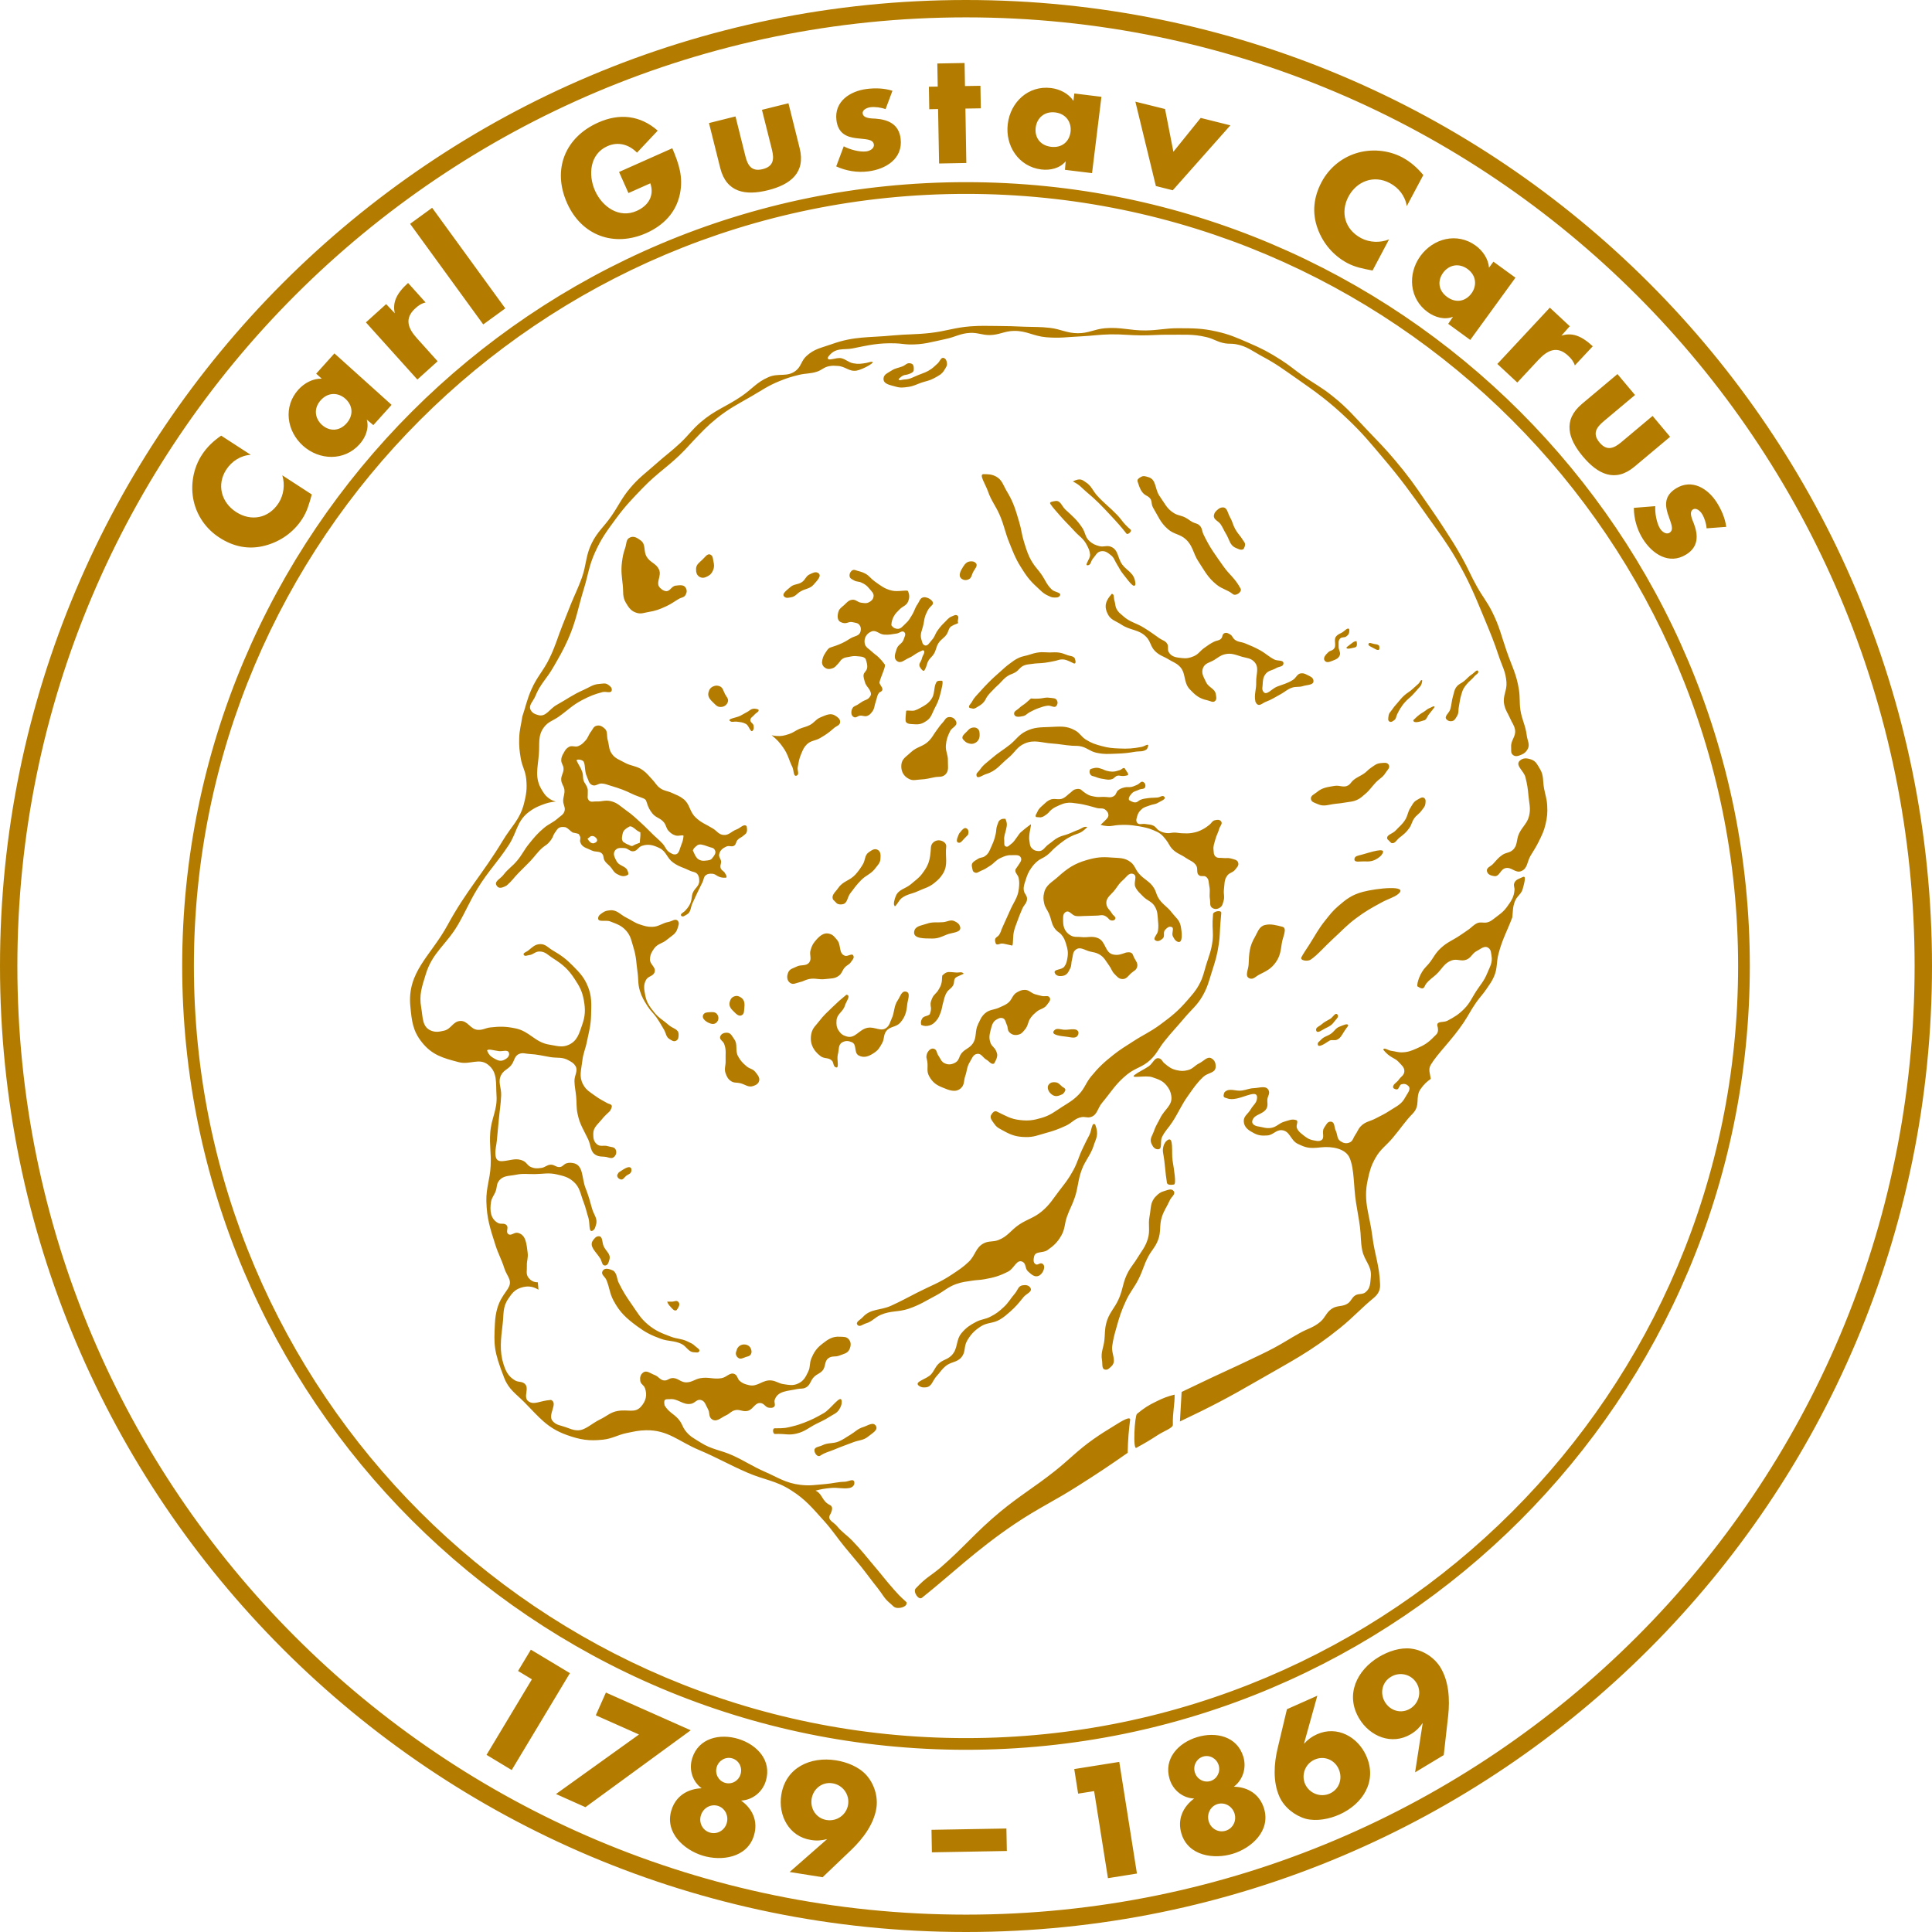 <?xml version="1.0" encoding="utf-8"?>
<!-- Generator: Adobe Illustrator 16.0.0, SVG Export Plug-In . SVG Version: 6.00 Build 0)  -->
<!DOCTYPE svg PUBLIC "-//W3C//DTD SVG 1.1//EN" "http://www.w3.org/Graphics/SVG/1.1/DTD/svg11.dtd">
<svg version="1.1" id="Ebene_1" xmlns="http://www.w3.org/2000/svg" xmlns:xlink="http://www.w3.org/1999/xlink" x="0px" y="0px"
	 width="76.314px" height="76.314px" viewBox="0 0 76.314 76.314" enable-background="new 0 0 76.314 76.314" xml:space="preserve">
<path fill="#B37C00" d="M54.943,66.234c0.35-0.212,0.802-0.102,1.012,0.249c0.212,0.35,0.094,0.8-0.256,1.01
	c-0.35,0.211-0.782,0.089-0.993-0.261C54.496,66.882,54.591,66.443,54.943,66.234 M55.73,68.499
	c0.204-0.123,0.342-0.261,0.467-0.441l-0.301,1.95l1.132-0.682l0.176-1.562c0.067-0.636,0.03-1.339-0.302-1.893
	c-0.242-0.401-0.688-0.686-1.147-0.748c-0.437-0.061-0.918,0.104-1.29,0.327c-0.872,0.524-1.341,1.495-0.775,2.436
	C54.113,68.591,54.977,68.949,55.73,68.499 M51.927,69.505c0.375-0.168,0.789,0.005,0.952,0.373c0.166,0.375,0.02,0.802-0.354,0.968
	c-0.368,0.164-0.807-0.005-0.973-0.376C51.39,70.1,51.56,69.668,51.927,69.505 M50.468,69.052c-0.148,0.616-0.194,1.324,0.069,1.916
	c0.188,0.42,0.6,0.749,1.043,0.875c0.426,0.108,0.927,0.009,1.321-0.166c0.932-0.414,1.512-1.322,1.066-2.321
	c-0.332-0.748-1.147-1.208-1.947-0.852c-0.21,0.094-0.366,0.214-0.514,0.377l0.529-1.901l-1.201,0.534L50.468,69.052z
	 M47.521,69.385c0.259-0.079,0.534,0.072,0.616,0.339c0.081,0.266-0.064,0.545-0.322,0.626c-0.261,0.079-0.537-0.072-0.618-0.339
	C47.116,69.745,47.259,69.466,47.521,69.385 M48.092,71.26c0.284-0.085,0.582,0.082,0.672,0.376c0.09,0.289-0.067,0.592-0.35,0.678
	c-0.284,0.087-0.58-0.076-0.668-0.365C47.655,71.654,47.81,71.347,48.092,71.26 M46.201,70.278c0.138,0.452,0.539,0.751,0.968,0.763
	c-0.452,0.337-0.672,0.832-0.501,1.392c0.27,0.883,1.29,1.018,2.026,0.792c0.736-0.223,1.507-0.905,1.235-1.791
	c-0.172-0.56-0.631-0.846-1.191-0.86c0.347-0.262,0.511-0.731,0.373-1.186c-0.248-0.814-1.098-0.995-1.827-0.771
	C46.554,68.838,45.951,69.462,46.201,70.278 M44.211,69.595l-1.778,0.283l0.153,0.971l0.632-0.1l0.546,3.439l1.145-0.183
	L44.211,69.595z M39.753,72.226l-2.959,0.052l0.015,0.889l2.961-0.053L39.753,72.226z M32.652,71.891
	c-0.402-0.063-0.655-0.432-0.593-0.836c0.064-0.404,0.421-0.679,0.823-0.615c0.404,0.064,0.681,0.438,0.618,0.842
	C33.437,71.686,33.057,71.955,32.652,71.891 M32.672,72.645l-1.482,1.299l1.303,0.207l1.137-1.085
	c0.46-0.443,0.884-1.006,0.987-1.643c0.072-0.462-0.089-0.968-0.399-1.31c-0.297-0.329-0.771-0.513-1.198-0.58
	c-1.007-0.16-1.988,0.284-2.159,1.367c-0.128,0.812,0.302,1.643,1.17,1.779C32.265,72.718,32.46,72.699,32.672,72.645
	 M27.685,71.708c0.089-0.294,0.388-0.461,0.672-0.376c0.283,0.087,0.436,0.395,0.347,0.688c-0.088,0.289-0.386,0.452-0.668,0.365
	C27.752,72.3,27.595,71.998,27.685,71.708 M28.635,70.42c-0.261-0.079-0.404-0.358-0.324-0.624c0.084-0.267,0.358-0.418,0.618-0.339
	c0.261,0.081,0.404,0.358,0.323,0.626C29.172,70.35,28.896,70.501,28.635,70.42 M26.52,71.506c-0.271,0.886,0.5,1.566,1.236,1.792
	c0.736,0.225,1.756,0.09,2.024-0.793c0.172-0.56-0.048-1.055-0.506-1.382c0.434-0.021,0.836-0.32,0.975-0.771
	c0.25-0.817-0.354-1.441-1.083-1.665c-0.731-0.222-1.579-0.041-1.827,0.774c-0.14,0.453,0.026,0.923,0.376,1.175
	C27.151,70.66,26.691,70.946,26.52,71.506 M25.24,68.513l-3.278,2.351l1.163,0.52l4.159-3.038l-3.351-1.49l-0.399,0.898
	L25.24,68.513z M21.01,66.333l-1.792,2.984l0.994,0.6l2.3-3.828l-1.543-0.927l-0.506,0.841L21.01,66.333z M60.089,34.409
	c0.255-0.103,0.225-0.366,0.366-0.604c0.13-0.22,0.215-0.337,0.327-0.566c0.126-0.258,0.202-0.404,0.268-0.684
	c0.064-0.281,0.082-0.45,0.064-0.738c-0.013-0.26-0.071-0.399-0.12-0.655c-0.063-0.311-0.003-0.527-0.171-0.797
	c-0.099-0.166-0.154-0.299-0.335-0.363c-0.168-0.06-0.324-0.077-0.455,0.044c-0.199,0.185,0.156,0.395,0.222,0.656
	c0.072,0.287,0.095,0.455,0.122,0.749c0.028,0.299,0.092,0.479,0.023,0.772c-0.074,0.309-0.266,0.421-0.401,0.71
	c-0.112,0.244-0.046,0.467-0.248,0.644c-0.13,0.115-0.258,0.093-0.401,0.187c-0.169,0.113-0.238,0.212-0.375,0.361
	c-0.1,0.108-0.266,0.141-0.241,0.284c0.024,0.133,0.152,0.179,0.286,0.198c0.21,0.033,0.237-0.265,0.444-0.315
	C59.703,34.231,59.857,34.503,60.089,34.409 M46.674,54.982l-0.067,1.166c1.227-0.583,1.909-0.939,3.086-1.621
	c1.298-0.751,2.074-1.131,3.242-2.074c0.539-0.438,0.81-0.759,1.326-1.185c0.174-0.146,0.261-0.301,0.253-0.529
	c-0.028-0.78-0.213-1.162-0.307-1.913c-0.107-0.857-0.368-1.367-0.184-2.211c0.076-0.354,0.13-0.561,0.307-0.875
	c0.197-0.353,0.417-0.478,0.677-0.787c0.312-0.369,0.516-0.685,0.786-0.956c0.338-0.339,0.088-0.654,0.322-0.982
	c0.13-0.181,0.222-0.272,0.401-0.401c-0.029-0.215-0.11-0.368,0-0.555c0.255-0.433,0.836-0.979,1.292-1.66
	c0.204-0.304,0.287-0.494,0.496-0.795c0.158-0.226,0.276-0.331,0.427-0.561c0.118-0.174,0.192-0.268,0.278-0.46
	c0.149-0.337,0.09-0.568,0.186-0.924c0.153-0.573,0.33-0.867,0.541-1.421c0.028-0.274,0.013-0.404,0.105-0.643
	c0.083-0.211,0.253-0.273,0.309-0.491c0.043-0.175,0.161-0.544,0-0.462c-0.123,0.063-0.288,0.092-0.338,0.246
	c-0.036,0.101,0.02,0.163,0.011,0.27c-0.023,0.277-0.128,0.428-0.289,0.652c-0.169,0.236-0.311,0.311-0.549,0.498
	c-0.33,0.261-0.444,0.041-0.684,0.181c-0.117,0.069-0.166,0.133-0.276,0.215c-0.14,0.101-0.222,0.153-0.365,0.25
	c-0.288,0.194-0.487,0.255-0.743,0.49c-0.273,0.246-0.309,0.46-0.585,0.737c-0.235,0.233-0.37,0.646-0.347,0.777
	c0.29,0.194,0.265,0,0.347-0.101c0.133-0.166,0.244-0.225,0.399-0.367c0.238-0.221,0.311-0.451,0.616-0.556
	c0.215-0.074,0.375,0.058,0.585-0.031c0.189-0.079,0.217-0.245,0.401-0.339c0.165-0.084,0.309-0.231,0.46-0.121
	c0.106,0.075,0.099,0.182,0.122,0.312c0.049,0.276-0.069,0.438-0.174,0.697c-0.123,0.302-0.261,0.438-0.44,0.713
	c-0.172,0.268-0.237,0.45-0.46,0.679c-0.224,0.227-0.386,0.325-0.669,0.475c-0.151,0.079-0.401,0.004-0.401,0.173
	c0.092,0.32-0.038,0.359-0.13,0.46c-0.222,0.231-0.384,0.334-0.679,0.46c-0.205,0.089-0.33,0.144-0.554,0.154
	c-0.182,0.011-0.281-0.037-0.463-0.061c-0.117-0.017-0.294-0.156-0.302-0.036c0.266,0.325,0.445,0.306,0.595,0.47
	c0.12,0.135,0.251,0.219,0.232,0.396c-0.015,0.146-0.133,0.188-0.215,0.309c-0.085,0.13-0.278,0.195-0.215,0.339
	c0.25,0.159,0.192-0.117,0.319-0.154c0.104-0.03,0.189-0.012,0.266,0.061c0.136,0.128-0.038,0.299-0.123,0.463
	c-0.146,0.278-0.354,0.349-0.615,0.523c-0.199,0.133-0.327,0.182-0.539,0.297c-0.233,0.125-0.419,0.125-0.602,0.319
	c-0.106,0.113-0.125,0.21-0.215,0.338c-0.084,0.122-0.091,0.247-0.229,0.301c-0.131,0.051-0.24,0.023-0.356-0.056
	c-0.146-0.099-0.107-0.255-0.184-0.414c-0.069-0.14-0.03-0.334-0.184-0.355c-0.143-0.02-0.197,0.127-0.278,0.247
	c-0.11,0.164,0.056,0.409-0.123,0.493c-0.097,0.046-0.169,0.018-0.276,0c-0.186-0.031-0.286-0.098-0.432-0.216
	c-0.11-0.09-0.188-0.143-0.242-0.275c-0.046-0.114,0.084-0.278-0.034-0.313c-0.176-0.053-0.286,0.017-0.462,0.063
	c-0.218,0.062-0.301,0.212-0.524,0.247c-0.202,0.029-0.306-0.026-0.524-0.061c-0.146-0.023-0.32-0.129-0.153-0.341
	c0.122-0.151,0.455-0.174,0.524-0.431c0.028-0.104-0.002-0.171,0.006-0.28c0.01-0.145,0.11-0.232,0.054-0.365
	c-0.09-0.212-0.355-0.102-0.585-0.092c-0.184,0.008-0.279,0.063-0.46,0.092c-0.271,0.045-0.504-0.123-0.7,0.067
	c-0.1,0.23,0.02,0.21,0.104,0.243c0.426,0.176,1.221-0.462,1.18-0.003c-0.016,0.193-0.149,0.263-0.246,0.431
	c-0.108,0.192-0.294,0.272-0.278,0.492c0.02,0.238,0.195,0.349,0.407,0.459c0.184,0.095,0.317,0.101,0.524,0.087
	c0.238-0.017,0.34-0.23,0.579-0.207c0.32,0.033,0.333,0.399,0.623,0.539c0.325,0.154,0.437,0.192,0.916,0.138
	c0.42-0.046,0.982,0.038,1.139,0.433c0.186,0.462,0.141,1.069,0.247,1.753c0.056,0.373,0.105,0.58,0.154,0.955
	c0.046,0.358,0.02,0.568,0.09,0.924c0.084,0.42,0.383,0.619,0.34,1.046c-0.025,0.252-0.013,0.459-0.215,0.616
	c-0.13,0.099-0.263,0.035-0.401,0.122c-0.138,0.087-0.151,0.209-0.281,0.308c-0.212,0.155-0.422,0.07-0.643,0.217
	c-0.227,0.149-0.253,0.348-0.461,0.522c-0.273,0.229-0.495,0.263-0.805,0.438c-0.401,0.222-0.613,0.371-1.016,0.587
	c-0.401,0.213-0.638,0.316-1.045,0.513c-0.556,0.268-0.878,0.404-1.435,0.669L46.674,54.982z M58.25,26.702
	c0.058-0.069,0.171-0.102,0.138-0.188c-0.04-0.1-0.156,0.066-0.247,0.122c-0.135,0.087-0.188,0.169-0.312,0.27
	c-0.114,0.092-0.21,0.108-0.299,0.227c-0.09,0.118-0.09,0.217-0.135,0.36c-0.059,0.198-0.051,0.321-0.108,0.522
	c-0.048,0.16-0.265,0.285-0.145,0.405c0.061,0.06,0.125,0.079,0.21,0.064c0.104-0.017,0.138-0.099,0.194-0.189
	c0.087-0.133,0.049-0.241,0.082-0.397c0.035-0.178,0.038-0.282,0.094-0.457c0.046-0.147,0.054-0.248,0.289-0.499
	C58.106,26.851,58.167,26.804,58.25,26.702 M54.527,30.144c-0.166,0.016-0.245,0.097-0.381,0.188
	c-0.099,0.067-0.14,0.125-0.233,0.197c-0.173,0.13-0.303,0.156-0.465,0.296c-0.081,0.07-0.102,0.142-0.195,0.197
	c-0.179,0.106-0.329-0.014-0.536,0.02c-0.289,0.05-0.485,0.064-0.71,0.255c-0.104,0.085-0.242,0.128-0.225,0.261
	c0.015,0.13,0.148,0.148,0.268,0.204c0.251,0.117,0.434,0.013,0.712-0.013c0.156-0.016,0.243-0.026,0.397-0.053
	c0.171-0.031,0.276-0.025,0.434-0.096c0.146-0.065,0.212-0.137,0.333-0.238c0.187-0.159,0.256-0.287,0.427-0.465
	c0.141-0.145,0.264-0.189,0.37-0.361c0.071-0.118,0.2-0.207,0.131-0.327C54.788,30.099,54.657,30.134,54.527,30.144 M54.478,25.508
	c-0.059-0.061-0.122-0.058-0.204-0.072c-0.084-0.015-0.202-0.081-0.22,0.003c-0.018,0.074,0.079,0.092,0.314,0.222
	C54.435,25.674,54.514,25.717,54.478,25.508 M52.672,25.646c-0.064,0.06-0.131,0.05-0.196,0.108
	c-0.106,0.101-0.238,0.235-0.145,0.349c0.084,0.099,0.214,0.029,0.337-0.017c0.113-0.043,0.194-0.079,0.245-0.186
	c0.064-0.128-0.046-0.22-0.038-0.363c0.007-0.126-0.028-0.229,0.063-0.318c0.071-0.069,0.163-0.02,0.242-0.081
	c0.071-0.056,0.126-0.099,0.117-0.275c-0.054-0.108-0.183,0.065-0.291,0.124c-0.089,0.048-0.148,0.064-0.217,0.137
	C52.646,25.276,52.825,25.503,52.672,25.646 M53.585,25.327c-0.104-0.004-0.154,0.056-0.393,0.238
	c-0.035,0.102,0.167,0.043,0.27,0.021C53.558,25.568,53.631,25.559,53.585,25.327 M49.898,27.316
	c-0.061-0.092-0.028-0.171-0.023-0.28c0.01-0.163,0.013-0.273,0.11-0.406c0.11-0.151,0.258-0.142,0.42-0.238
	c0.113-0.069,0.286-0.049,0.292-0.184c0.007-0.153-0.222-0.088-0.358-0.156c-0.238-0.122-0.34-0.242-0.572-0.37
	c-0.22-0.12-0.352-0.174-0.582-0.268c-0.164-0.067-0.291-0.046-0.427-0.159c-0.072-0.062-0.074-0.135-0.154-0.186
	c-0.081-0.052-0.149-0.093-0.24-0.058c-0.095,0.036-0.061,0.154-0.138,0.224c-0.085,0.075-0.168,0.061-0.268,0.111
	c-0.163,0.08-0.243,0.143-0.391,0.248c-0.167,0.117-0.223,0.246-0.414,0.327c-0.172,0.072-0.289,0.095-0.475,0.072
	c-0.222-0.024-0.409-0.045-0.516-0.24c-0.061-0.109,0.008-0.205-0.053-0.315c-0.074-0.131-0.189-0.14-0.314-0.227
	c-0.231-0.164-0.363-0.262-0.606-0.412c-0.311-0.197-0.551-0.216-0.822-0.461c-0.11-0.098-0.188-0.146-0.258-0.275
	c-0.066-0.122-0.048-0.212-0.09-0.344c-0.037-0.105,0.006-0.255-0.104-0.263c-0.315,0.354-0.269,0.565-0.163,0.79
	c0.114,0.245,0.317,0.278,0.542,0.426c0.358,0.24,0.688,0.179,0.986,0.488c0.178,0.188,0.163,0.383,0.349,0.563
	c0.176,0.174,0.332,0.2,0.542,0.33c0.158,0.097,0.265,0.123,0.401,0.247c0.296,0.266,0.151,0.641,0.426,0.93
	c0.215,0.229,0.373,0.363,0.682,0.429c0.125,0.024,0.24,0.117,0.324,0.021c0.064-0.072,0.035-0.151,0.023-0.246
	c-0.03-0.24-0.283-0.267-0.385-0.485c-0.094-0.205-0.207-0.356-0.123-0.565c0.082-0.2,0.266-0.207,0.45-0.32
	c0.149-0.092,0.227-0.172,0.399-0.217c0.263-0.069,0.433,0.019,0.695,0.096c0.189,0.053,0.329,0.048,0.47,0.188
	c0.227,0.225,0.076,0.496,0.086,0.816c0.01,0.301-0.092,0.477-0.03,0.769c0.112,0.252,0.26,0.063,0.401,0.009
	c0.248-0.094,0.375-0.185,0.608-0.311c0.173-0.096,0.251-0.189,0.439-0.252c0.159-0.053,0.268-0.01,0.429-0.061
	c0.174-0.056,0.436-0.034,0.416-0.217c-0.015-0.13-0.13-0.166-0.249-0.226c-0.082-0.042-0.138-0.07-0.23-0.063
	c-0.164,0.008-0.194,0.171-0.333,0.261c-0.225,0.142-0.381,0.17-0.631,0.267C50.231,27.205,50.02,27.506,49.898,27.316
	 M48.079,20.146c-0.072,0.064-0.117,0.117-0.13,0.212c-0.026,0.173,0.174,0.212,0.271,0.358c0.092,0.142,0.122,0.233,0.21,0.377
	c0.136,0.225,0.145,0.45,0.384,0.549c0.114,0.047,0.206,0.109,0.308,0.044c0.12-0.219,0.028-0.26-0.021-0.344
	c-0.108-0.181-0.206-0.256-0.307-0.438c-0.097-0.173-0.105-0.294-0.204-0.465c-0.099-0.166-0.105-0.404-0.298-0.396
	C48.201,20.047,48.148,20.085,48.079,20.146 M48.326,22.371c-0.337-0.477-0.541-0.741-0.791-1.268
	c-0.063-0.135-0.044-0.246-0.153-0.348c-0.085-0.084-0.169-0.076-0.273-0.13c-0.118-0.064-0.172-0.122-0.292-0.183
	c-0.161-0.084-0.276-0.074-0.434-0.166c-0.299-0.179-0.376-0.397-0.58-0.682c-0.196-0.276-0.117-0.652-0.44-0.746
	c-0.107-0.03-0.186-0.066-0.283-0.015c-0.083,0.042-0.174,0.1-0.145,0.188c0.079,0.253,0.153,0.454,0.34,0.551
	c0.297,0.152,0.161,0.299,0.274,0.486c0.208,0.344,0.282,0.583,0.586,0.846c0.242,0.212,0.483,0.187,0.715,0.409
	c0.281,0.267,0.274,0.543,0.488,0.866c0.253,0.382,0.367,0.636,0.725,0.92c0.225,0.18,0.412,0.189,0.637,0.37
	c0.113,0.092,0.373-0.09,0.304-0.219C48.766,22.813,48.575,22.726,48.326,22.371 M44.85,23.07c-0.026-0.448-0.332-0.509-0.522-0.771
	c-0.192-0.265-0.146-0.586-0.452-0.705c-0.163-0.062-0.279,0.023-0.448-0.021c-0.165-0.043-0.263-0.084-0.39-0.197
	c-0.181-0.156-0.159-0.337-0.292-0.534c-0.21-0.314-0.381-0.455-0.659-0.71c-0.15-0.14-0.196-0.373-0.398-0.342
	c-0.089,0.015-0.251,0.033-0.204,0.108c0.11,0.168,0.229,0.284,0.379,0.462c0.219,0.253,0.36,0.378,0.585,0.626
	c0.186,0.204,0.344,0.282,0.472,0.527c0.076,0.146,0.126,0.236,0.138,0.399c0.01,0.164-0.251,0.437-0.085,0.416
	c0.123-0.016,0.11-0.161,0.192-0.257c0.115-0.128,0.158-0.271,0.327-0.297c0.158-0.025,0.258,0.052,0.383,0.152
	c0.138,0.106,0.153,0.224,0.247,0.37c0.095,0.146,0.128,0.243,0.238,0.376C44.52,22.862,44.809,23.311,44.85,23.07 M44.66,20.922
	c-0.327-0.283-0.322-0.363-0.538-0.587c-0.291-0.303-0.49-0.438-0.774-0.746c-0.19-0.205-0.229-0.396-0.465-0.544
	c-0.122-0.077-0.201-0.183-0.506-0.028c0.296,0.151,0.329,0.238,0.529,0.406c0.401,0.332,0.604,0.551,0.963,0.934
	c0.253,0.271,0.457,0.499,0.623,0.718C44.546,21.144,44.727,20.979,44.66,20.922 M35.494,14.975c0.194-0.204,0.278-0.151,0.375-0.19
	c0.094-0.034,0.165-0.05,0.219-0.133c0.031-0.26-0.053-0.288-0.146-0.303c-0.12-0.02-0.176,0.075-0.291,0.121
	c-0.166,0.067-0.281,0.067-0.434,0.166c-0.146,0.098-0.309,0.144-0.319,0.319c-0.008,0.222,0.261,0.251,0.475,0.315
	c0.19,0.058,0.312,0.039,0.508,0.012c0.213-0.03,0.32-0.101,0.522-0.17c0.19-0.063,0.309-0.073,0.485-0.169
	c0.186-0.102,0.317-0.156,0.422-0.339c0.057-0.099,0.115-0.166,0.092-0.275c-0.015-0.084-0.035-0.153-0.115-0.186
	c-0.119-0.05-0.156,0.13-0.253,0.215c-0.099,0.082-0.143,0.142-0.248,0.215c-0.176,0.125-0.302,0.158-0.504,0.237
	c-0.217,0.085-0.337,0.176-0.57,0.181C35.627,14.993,35.512,15.057,35.494,14.975 M37.313,24.581
	c-0.123,0.118-0.186,0.193-0.284,0.332c-0.094,0.13-0.1,0.233-0.207,0.35c-0.1,0.107-0.179,0.288-0.311,0.221
	c-0.081-0.045-0.082-0.122-0.112-0.209c-0.077-0.227,0.028-0.375,0.077-0.611c0.035-0.178,0.038-0.287,0.119-0.45
	c0.067-0.135,0.069-0.163,0.222-0.313c0.138-0.13-0.161-0.337-0.338-0.308c-0.14,0.024-0.158,0.159-0.238,0.276
	c-0.107,0.15-0.117,0.266-0.215,0.422c-0.085,0.137-0.128,0.224-0.248,0.332c-0.122,0.108-0.197,0.241-0.357,0.214
	c-0.098-0.017-0.159-0.058-0.213-0.142c0.01-0.148,0.035-0.235,0.105-0.363c0.064-0.113,0.127-0.161,0.215-0.255
	c0.125-0.135,0.278-0.149,0.344-0.322c0.059-0.147,0.056-0.261-0.008-0.407c-0.031-0.061-0.395,0.04-0.639-0.02
	c-0.296-0.072-0.439-0.195-0.688-0.373c-0.146-0.105-0.196-0.209-0.355-0.296c-0.148-0.082-0.261-0.09-0.409-0.143
	c-0.12-0.043-0.238,0.12-0.215,0.246c0.018,0.097,0.102,0.12,0.186,0.169c0.095,0.055,0.171,0.03,0.273,0.078
	c0.143,0.063,0.222,0.119,0.32,0.241c0.09,0.111,0.195,0.188,0.166,0.327c-0.023,0.111-0.092,0.171-0.196,0.22
	c-0.1,0.048-0.176,0.023-0.287,0.01c-0.148-0.015-0.217-0.138-0.365-0.116c-0.145,0.021-0.204,0.111-0.312,0.209
	c-0.104,0.095-0.194,0.141-0.229,0.275c-0.042,0.156-0.049,0.33,0.094,0.399c0.238,0.113,0.296-0.044,0.473,0.003
	c0.115,0.028,0.21,0.023,0.276,0.122c0.054,0.08,0.054,0.152,0.033,0.246c-0.044,0.183-0.237,0.173-0.395,0.27
	c-0.131,0.081-0.205,0.129-0.345,0.194c-0.171,0.079-0.291,0.115-0.45,0.168c-0.091,0.031-0.125,0.106-0.184,0.19
	c-0.096,0.138-0.133,0.236-0.148,0.404c0.011,0.104,0.059,0.176,0.153,0.225c0.092,0.048,0.169,0.033,0.268,0
	c0.105-0.038,0.14-0.105,0.219-0.184c0.072-0.071,0.088-0.137,0.172-0.189c0.089-0.056,0.154-0.058,0.255-0.077
	c0.128-0.026,0.204-0.041,0.333-0.024c0.133,0.015,0.238,0.005,0.325,0.106c0.104,0.315,0.071,0.404-0.034,0.527
	c-0.089,0.105-0.042,0.219-0.007,0.351c0.031,0.121,0.077,0.183,0.154,0.279c0.155,0.225,0.092,0.289,0.03,0.368
	c-0.076,0.094-0.164,0.092-0.266,0.154l-0.202,0.132c-0.072,0.046-0.14,0.049-0.188,0.123c-0.079,0.123-0.077,0.325,0.063,0.369
	c0.084,0.026,0.131-0.047,0.22-0.061c0.115-0.015,0.189,0.048,0.296,0.007c0.092-0.036,0.13-0.084,0.19-0.161
	c0.102-0.128,0.084-0.243,0.142-0.397c0.054-0.144,0.044-0.25,0.143-0.367c0.285-0.116-0.023-0.292,0.007-0.41
	c0.053-0.219,0.273-0.654,0.202-0.703c-0.084-0.115-0.137-0.176-0.238-0.276c-0.095-0.092-0.166-0.127-0.261-0.219
	c-0.126-0.123-0.266-0.171-0.291-0.345c-0.029-0.206,0.081-0.383,0.274-0.457c0.181-0.07,0.291,0.108,0.486,0.125
	c0.197,0.017,0.313-0.014,0.509-0.043c0.115-0.017,0.214-0.135,0.298-0.053c0.079,0.079,0.008,0.178-0.025,0.284
	c-0.051,0.171-0.217,0.199-0.273,0.368c-0.061,0.185-0.143,0.38,0.012,0.491c0.151,0.11,0.291-0.049,0.463-0.123
	c0.151-0.063,0.217-0.138,0.361-0.214l0.192-0.093c0.146,0.039-0.013,0.203-0.038,0.331c-0.023,0.124-0.137,0.197-0.085,0.314
	c0.036,0.087,0.149,0.215,0.186,0.154c0.124-0.219,0.082-0.27,0.179-0.416c0.063-0.092,0.122-0.126,0.184-0.22
	c0.108-0.159,0.092-0.296,0.202-0.455c0.1-0.148,0.213-0.186,0.314-0.334c0.075-0.11,0.065-0.209,0.159-0.302
	c0.206-0.135,0.319-0.115,0.291-0.166c-0.038-0.077,0.065-0.226-0.03-0.279c-0.072-0.041-0.133,0.005-0.213,0.036
	C37.464,24.398,37.416,24.482,37.313,24.581 M32.416,28.332c-0.192,0.077-0.247,0.214-0.431,0.308
	c-0.154,0.079-0.258,0.085-0.417,0.154c-0.159,0.071-0.233,0.146-0.399,0.2c-0.189,0.063-0.307,0.093-0.507,0.076
	c-0.073-0.005-0.114-0.012-0.184-0.029c0.204,0.164,0.311,0.277,0.461,0.492c0.189,0.269,0.214,0.467,0.358,0.763
	c0.066,0.135,0.035,0.399,0.172,0.34c0.117-0.047,0.02-0.198,0.041-0.325c0.038-0.21,0.051-0.335,0.137-0.532
	c0.065-0.152,0.099-0.25,0.215-0.368c0.163-0.166,0.336-0.142,0.537-0.26c0.224-0.131,0.347-0.215,0.539-0.388
	c0.102-0.09,0.245-0.11,0.247-0.246c0.003-0.118-0.084-0.18-0.186-0.245C32.81,28.144,32.629,28.247,32.416,28.332 M31.625,23.36
	c0.197-0.115,0.37-0.099,0.516-0.271c0.123-0.145,0.337-0.342,0.182-0.452c-0.11-0.075-0.217-0.006-0.338,0.048
	c-0.153,0.069-0.167,0.207-0.302,0.303c-0.163,0.116-0.32,0.07-0.468,0.205c-0.128,0.116-0.363,0.268-0.23,0.381
	c0.079,0.066,0.161,0.035,0.261,0.019C31.418,23.567,31.474,23.445,31.625,23.36 M33.093,41.66c0.056-0.198,0.003-0.397,0.184-0.492
	c0.128-0.067,0.238-0.058,0.372,0c0.212,0.09,0.067,0.419,0.272,0.525c0.225,0.118,0.431,0.019,0.639-0.128
	c0.148-0.105,0.199-0.209,0.288-0.368c0.09-0.166,0.043-0.306,0.153-0.46c0.148-0.206,0.386-0.151,0.556-0.339
	c0.195-0.222,0.247-0.414,0.276-0.708c0.02-0.204,0.153-0.479-0.047-0.521c-0.176-0.037-0.22,0.187-0.322,0.336
	c-0.171,0.251-0.117,0.465-0.247,0.739c-0.064,0.135-0.072,0.238-0.184,0.337c-0.222,0.202-0.472-0.041-0.767,0.017
	c-0.339,0.067-0.485,0.44-0.82,0.343c-0.149-0.041-0.236-0.104-0.32-0.234c-0.087-0.135-0.094-0.242-0.083-0.403
	c0.016-0.259,0.256-0.331,0.33-0.583c0.048-0.161,0.255-0.404,0.061-0.431c-0.225,0.185-0.347,0.291-0.554,0.493
	c-0.213,0.207-0.342,0.317-0.524,0.554c-0.13,0.171-0.248,0.253-0.301,0.462c-0.094,0.376,0.053,0.693,0.363,0.924
	c0.149,0.109,0.315,0.039,0.443,0.174c0.079,0.082,0.04,0.205,0.14,0.256C33.175,42.24,33.041,41.848,33.093,41.66 M33.581,56.678
	c-0.174,0.101-0.261,0.178-0.447,0.258c-0.24,0.101-0.417,0.036-0.652,0.153c-0.131,0.065-0.32,0.061-0.312,0.207
	c0.006,0.118,0.126,0.271,0.227,0.205c0.207-0.138,0.335-0.149,0.551-0.241c0.291-0.122,0.46-0.178,0.754-0.291
	c0.232-0.089,0.401-0.069,0.593-0.227c0.156-0.13,0.411-0.257,0.299-0.426c-0.105-0.164-0.311-0.007-0.497,0.053
	C33.872,56.437,33.783,56.558,33.581,56.678 M33.155,55.664c0.063-0.108,0.097-0.183,0.092-0.308
	c-0.013-0.33-0.422,0.298-0.708,0.462c-0.292,0.166-0.463,0.258-0.777,0.378c-0.166,0.061-0.259,0.096-0.429,0.137
	c-0.283,0.068-0.291,0.085-0.739,0.085c-0.087,0-0.071,0.227,0.016,0.224c0.432-0.017,0.534,0.063,0.859-0.017
	c0.322-0.078,0.467-0.225,0.761-0.376c0.206-0.106,0.331-0.151,0.524-0.277C32.918,55.863,33.053,55.833,33.155,55.664
	 M36.603,41.813c0.09,0.32-0.036,0.468,0.104,0.708c0.129,0.227,0.269,0.334,0.511,0.431c0.266,0.11,0.524,0.224,0.738,0.031
	c0.146-0.132,0.107-0.289,0.169-0.474c0.076-0.215,0.061-0.363,0.182-0.557c0.09-0.145,0.126-0.303,0.294-0.325
	c0.166-0.02,0.215,0.145,0.36,0.229c0.117,0.063,0.179,0.203,0.304,0.157c0.184-0.308,0.125-0.39,0.078-0.508
	c-0.058-0.135-0.166-0.171-0.217-0.309c-0.065-0.18-0.047-0.306,0-0.491c0.051-0.19,0.076-0.349,0.248-0.439
	c0.076-0.041,0.13-0.072,0.214-0.054c0.126,0.028,0.13,0.159,0.184,0.277c0.049,0.101,0.015,0.189,0.087,0.273
	c0.108,0.123,0.253,0.149,0.406,0.095c0.105-0.036,0.142-0.102,0.215-0.184c0.143-0.161,0.113-0.324,0.248-0.491
	c0.074-0.096,0.124-0.14,0.215-0.216c0.145-0.125,0.299-0.115,0.409-0.271c0.069-0.099,0.166-0.178,0.114-0.285
	c-0.056-0.109-0.189-0.039-0.308-0.067c-0.11-0.027-0.172-0.039-0.279-0.072c-0.161-0.052-0.23-0.172-0.401-0.171
	c-0.125,0-0.197,0.036-0.306,0.096c-0.194,0.106-0.19,0.301-0.37,0.431c-0.113,0.082-0.192,0.105-0.319,0.166
	c-0.219,0.105-0.393,0.074-0.574,0.233c-0.151,0.133-0.189,0.253-0.276,0.432c-0.138,0.281-0.036,0.517-0.215,0.771
	c-0.13,0.18-0.291,0.199-0.432,0.368c-0.11,0.132-0.092,0.279-0.238,0.367c-0.146,0.087-0.283,0.108-0.438,0.034
	c-0.138-0.065-0.158-0.183-0.247-0.309c-0.069-0.098-0.051-0.217-0.163-0.26C36.725,41.363,36.548,41.631,36.603,41.813
	 M43.932,53.176c0.041-0.299,0.09-0.466,0.172-0.756c0.117-0.419,0.192-0.653,0.376-1.048c0.164-0.351,0.325-0.511,0.498-0.858
	c0.163-0.323,0.199-0.53,0.363-0.851c0.142-0.274,0.292-0.393,0.401-0.679c0.132-0.34,0.04-0.577,0.155-0.924
	c0.088-0.265,0.195-0.391,0.309-0.646c0.063-0.143,0.247-0.245,0.153-0.368c-0.087-0.116-0.23-0.039-0.368,0
	c-0.153,0.041-0.23,0.102-0.34,0.216c-0.224,0.227-0.181,0.466-0.243,0.78c-0.067,0.343,0.033,0.559-0.069,0.892
	c-0.096,0.322-0.237,0.469-0.411,0.755c-0.141,0.234-0.258,0.345-0.384,0.588c-0.189,0.363-0.178,0.615-0.337,0.993
	c-0.169,0.408-0.411,0.581-0.514,1.012c-0.061,0.25-0.042,0.397-0.069,0.652c-0.034,0.309-0.151,0.484-0.095,0.79
	c0.028,0.153-0.025,0.354,0.128,0.377c0.107,0.017,0.163-0.06,0.242-0.13C44.125,53.76,43.891,53.483,43.932,53.176 M46.078,42.875
	c0.112,0.138,0.161,0.24,0.189,0.416c0.056,0.371-0.265,0.523-0.432,0.86c-0.1,0.206-0.183,0.311-0.255,0.527
	c-0.061,0.181-0.177,0.303-0.104,0.48c0.054,0.125,0.12,0.236,0.258,0.239c0.197,0.005,0.079-0.299,0.163-0.477
	c0.118-0.249,0.25-0.353,0.401-0.585c0.268-0.41,0.36-0.679,0.646-1.076c0.212-0.299,0.326-0.478,0.593-0.729
	c0.174-0.161,0.465-0.14,0.481-0.376c0.008-0.145-0.028-0.265-0.153-0.342c-0.172-0.108-0.306,0.095-0.491,0.186
	c-0.189,0.091-0.256,0.227-0.461,0.274c-0.165,0.041-0.267,0.038-0.431,0c-0.215-0.046-0.324-0.133-0.491-0.274
	c-0.081-0.067-0.092-0.153-0.188-0.188c-0.194-0.072-0.258,0.194-0.429,0.309c-0.21,0.142-0.378,0.206-0.556,0.339
	c-0.215,0.164,0.436,0.002,0.692,0.091C45.752,42.633,45.917,42.678,46.078,42.875 M43.527,43.568
	c0.373-0.447,0.536-0.754,0.989-1.122c0.33-0.27,0.618-0.289,0.927-0.584c0.256-0.244,0.325-0.448,0.547-0.726
	c0.294-0.37,0.486-0.56,0.79-0.922c0.284-0.339,0.501-0.491,0.722-0.875c0.195-0.343,0.245-0.566,0.363-0.942
	c0.137-0.425,0.214-0.668,0.278-1.109c0.048-0.314,0.038-0.498,0.063-0.815l0.035-0.412c0.01-0.128-0.326-0.067-0.326,0.053
	l-0.018,0.274c-0.011,0.292,0.031,0.456,0.002,0.747c-0.043,0.383-0.133,0.589-0.249,0.955c-0.097,0.317-0.126,0.511-0.286,0.804
	c-0.145,0.265-0.268,0.39-0.462,0.617c-0.376,0.435-0.636,0.64-1.098,0.979c-0.388,0.283-0.646,0.385-1.046,0.646
	c-0.304,0.198-0.485,0.299-0.769,0.523c-0.383,0.303-0.59,0.493-0.899,0.871c-0.209,0.26-0.248,0.467-0.48,0.705
	c-0.222,0.227-0.386,0.315-0.654,0.484c-0.306,0.197-0.474,0.341-0.823,0.44c-0.315,0.094-0.511,0.12-0.836,0.084
	c-0.383-0.043-0.536-0.152-0.925-0.338c-0.087-0.043-0.164,0.039-0.215,0.123c-0.081,0.13,0.036,0.246,0.124,0.373
	c0.1,0.147,0.213,0.184,0.368,0.272c0.308,0.173,0.518,0.235,0.868,0.241c0.308,0.007,0.477-0.072,0.774-0.154
	c0.321-0.087,0.501-0.151,0.805-0.291c0.258-0.116,0.357-0.299,0.634-0.343c0.133-0.021,0.215,0.036,0.345,0
	C43.345,44.052,43.347,43.783,43.527,43.568 M48.345,35.139c0.03-0.222,0-0.381,0.136-0.558c0.09-0.118,0.214-0.109,0.304-0.225
	c0.069-0.094,0.153-0.156,0.126-0.268c-0.028-0.134-0.167-0.14-0.299-0.18c-0.114-0.031-0.186-0.001-0.303-0.017
	c-0.12-0.016-0.218,0.021-0.304-0.065c-0.071-0.074-0.059-0.152-0.071-0.256c-0.017-0.161,0.031-0.252,0.071-0.408
	c0.046-0.172,0.107-0.258,0.156-0.429c0.031-0.111,0.145-0.198,0.071-0.291c-0.061-0.077-0.154-0.065-0.25-0.041
	c-0.102,0.026-0.125,0.112-0.209,0.178c-0.095,0.072-0.148,0.116-0.254,0.173c-0.158,0.085-0.256,0.118-0.432,0.149
	c-0.158,0.026-0.25,0.018-0.409,0.012c-0.114-0.005-0.176-0.025-0.291-0.026c-0.115,0-0.181,0.032-0.297,0.02
	c-0.122-0.014-0.191-0.036-0.296-0.094s-0.126-0.145-0.231-0.197c-0.112-0.056-0.191-0.043-0.313-0.067
	c-0.133-0.026-0.271,0.055-0.34-0.061c-0.049-0.084-0.015-0.156,0.01-0.252c0.034-0.121,0.082-0.187,0.176-0.272
	c0.102-0.092,0.19-0.099,0.317-0.149c0.13-0.051,0.222-0.038,0.339-0.112c0.11-0.067,0.324-0.135,0.238-0.231
	c-0.071-0.077-0.165,0.021-0.268,0.03c-0.138,0.013-0.219,0.005-0.356,0.022c-0.128,0.019-0.206,0.021-0.326,0.072
	c-0.113,0.048-0.146,0.195-0.445,0.005c-0.026-0.099,0.031-0.162,0.094-0.241c0.084-0.107,0.184-0.108,0.304-0.168
	c0.094-0.044,0.213-0.008,0.243-0.106c0.023-0.079-0.005-0.158-0.077-0.197c-0.09-0.05-0.143,0.069-0.238,0.108
	c-0.084,0.034-0.128,0.061-0.219,0.084c-0.108,0.024-0.177-0.005-0.286,0.022c-0.102,0.028-0.166,0.045-0.249,0.113
	c-0.082,0.067-0.069,0.158-0.154,0.219c-0.135,0.099-0.26,0.038-0.427,0.041c-0.143,0.005-0.224,0.017-0.363-0.012
	c-0.167-0.03-0.272-0.054-0.532-0.279c-0.077-0.036-0.136-0.027-0.222-0.005c-0.092,0.026-0.122,0.086-0.201,0.142
	c-0.11,0.081-0.158,0.153-0.279,0.212c-0.188,0.087-0.34-0.027-0.524,0.061c-0.109,0.053-0.158,0.105-0.247,0.187
	c-0.108,0.1-0.188,0.154-0.243,0.29c-0.031,0.074-0.102,0.142-0.048,0.202l0.177,0.012c0.105-0.015,0.156-0.063,0.244-0.125
	c0.085-0.061,0.108-0.121,0.19-0.184c0.105-0.082,0.176-0.113,0.296-0.166c0.105-0.045,0.164-0.072,0.276-0.092
	c0.176-0.031,0.278,0,0.455,0.02c0.166,0.02,0.258,0.046,0.421,0.084l0.345,0.095c0.133,0.033,0.242-0.018,0.344,0.077
	c0.063,0.058,0.1,0.104,0.107,0.19c0.008,0.109-0.066,0.163-0.308,0.396c0.095,0.029,0.153,0.039,0.253,0.048
	c0.184,0.017,0.286-0.035,0.47-0.041c0.207-0.009,0.327-0.01,0.534,0.012l0.279,0.041c0.217,0.042,0.343,0.063,0.544,0.149
	c0.122,0.053,0.195,0.077,0.299,0.159c0.09,0.074,0.128,0.13,0.202,0.22c0.11,0.135,0.133,0.242,0.253,0.368
	c0.174,0.18,0.332,0.207,0.536,0.351c0.159,0.111,0.295,0.133,0.404,0.296c0.087,0.135-0.011,0.299,0.117,0.393
	c0.089,0.063,0.181-0.007,0.268,0.053c0.13,0.09,0.104,0.227,0.136,0.381c0.041,0.19-0.008,0.306,0.023,0.498
	c0.026,0.142-0.026,0.281,0.097,0.356c0.105,0.065,0.22,0.046,0.319-0.029c0.083-0.063,0.088-0.139,0.12-0.238
	C48.383,35.426,48.324,35.316,48.345,35.139 M41.442,28.717c-0.363,0.014-0.593,0.007-0.918,0.166
	c-0.288,0.143-0.379,0.327-0.627,0.527c-0.281,0.224-0.465,0.317-0.736,0.554c-0.186,0.163-0.317,0.237-0.455,0.44
	c-0.059,0.087-0.16,0.135-0.133,0.236c0.036,0.148,0.238-0.024,0.385-0.067c0.406-0.124,0.549-0.374,0.877-0.641
	c0.256-0.21,0.333-0.432,0.638-0.563c0.388-0.168,0.664-0.026,1.087,0c0.306,0.02,0.475,0.065,0.782,0.087
	c0.115,0.009,0.181-0.001,0.297,0.015c0.276,0.04,0.393,0.201,0.666,0.262c0.313,0.069,0.5,0.046,0.818,0.036
	c0.274-0.01,0.427-0.026,0.697-0.072c0.19-0.033,0.335,0.013,0.485-0.108c0.148-0.306-0.071-0.112-0.207-0.087
	c-0.343,0.065-0.545,0.08-0.894,0.063c-0.268-0.011-0.422-0.024-0.682-0.094c-0.258-0.07-0.409-0.116-0.638-0.261
	c-0.181-0.117-0.23-0.258-0.421-0.361C42.112,28.651,41.845,28.704,41.442,28.717 M41.734,27.874c0.051-0.076,0.053-0.158,0-0.231
	c-0.046-0.064-0.108-0.066-0.361-0.089c-0.135,0.003-0.208,0.034-0.345,0.041c-0.12,0.007-0.189,0.005-0.307-0.005l-0.202,0.179
	c-0.097,0.079-0.164,0.107-0.255,0.194c-0.088,0.089-0.233,0.128-0.204,0.25c0.036,0.138,0.219,0.1,0.356,0.072
	c0.112-0.025,0.15-0.096,0.25-0.15c0.143-0.075,0.225-0.118,0.379-0.172c0.128-0.045,0.204-0.072,0.339-0.089
	S41.661,27.989,41.734,27.874 M40.328,33.887c0.041,0.108-0.031,0.182-0.214,0.45c-0.044,0.138,0.097,0.208,0.125,0.35
	c0.03,0.161,0.023,0.255,0.006,0.416c-0.041,0.361-0.207,0.53-0.35,0.864l-0.306,0.679c-0.051,0.116-0.06,0.195-0.135,0.297
	c-0.069,0.091-0.222,0.084-0.113,0.346c0.08,0.051,0.147-0.024,0.243-0.019c0.099,0.005,0.153,0.031,0.402,0.081
	c0.044-0.076,0.013-0.355,0.067-0.574c0.035-0.14,0.069-0.213,0.117-0.35c0.077-0.214,0.125-0.333,0.215-0.541
	c0.069-0.15,0.182-0.217,0.184-0.383c0.001-0.141-0.115-0.198-0.13-0.342c-0.018-0.159,0.03-0.254,0.077-0.409
	c0.061-0.195,0.105-0.307,0.225-0.475c0.076-0.105,0.126-0.162,0.225-0.248c0.131-0.115,0.242-0.132,0.38-0.238
	c0.158-0.118,0.217-0.22,0.37-0.344c0.253-0.208,0.402-0.331,0.705-0.463c0.163-0.07,0.278-0.058,0.528-0.315
	c-0.138-0.043-0.219,0.059-0.355,0.108c-0.16,0.056-0.24,0.106-0.398,0.164c-0.153,0.06-0.248,0.064-0.391,0.137
	c-0.165,0.082-0.235,0.169-0.386,0.272c-0.155,0.108-0.21,0.278-0.398,0.268c-0.112-0.005-0.186-0.031-0.263-0.113
	c-0.089-0.092-0.077-0.186-0.099-0.313c-0.044-0.238,0.117-0.682,0.046-0.623c-0.085,0.071-0.145,0.096-0.396,0.315
	c-0.061,0.064-0.084,0.113-0.138,0.183c-0.09,0.115-0.125,0.197-0.243,0.279c-0.069,0.048-0.11,0.118-0.189,0.094
	c-0.1-0.028-0.061-0.151-0.072-0.253c-0.018-0.168,0.04-0.258,0.072-0.423c0.031-0.155,0.061-0.215-0.024-0.42
	c-0.076-0.004-0.125-0.007-0.189,0.029c-0.092,0.051-0.099,0.133-0.138,0.231c-0.047,0.123-0.028,0.209-0.058,0.337
	c-0.042,0.176-0.069,0.274-0.145,0.438c-0.089,0.188-0.115,0.334-0.291,0.447c-0.089,0.058-0.166,0.038-0.255,0.094
	c-0.128,0.084-0.284,0.143-0.25,0.304c0.035,0.148,0.018,0.191,0.107,0.237c0.097,0.049,0.166-0.031,0.268-0.071
	c0.136-0.053,0.205-0.102,0.327-0.181c0.178-0.108,0.238-0.231,0.427-0.317c0.16-0.073,0.26-0.119,0.436-0.113
	C40.108,33.784,40.274,33.745,40.328,33.887 M41.631,40.714c-0.138,0.176,0.292,0.211,0.511,0.238
	c0.179,0.021,0.427,0.115,0.46-0.156c-0.031-0.219-0.33-0.113-0.554-0.121C41.886,40.67,41.729,40.584,41.631,40.714 M41.957,42.923
	c-0.092-0.076-0.137-0.153-0.253-0.171c-0.108-0.014-0.197-0.004-0.269,0.077c-0.119,0.133-0.002,0.345,0.154,0.432
	c0.136,0.074,0.253,0.017,0.395-0.048C42.178,43.005,42.039,42.986,41.957,42.923 M41.434,36.088
	c0.111,0.252,0.093,0.444,0.277,0.646c0.074,0.084,0.145,0.1,0.215,0.186c0.104,0.123,0.136,0.215,0.184,0.368
	c0.066,0.207,0.09,0.34,0.053,0.552c-0.023,0.14-0.04,0.226-0.122,0.34c-0.102,0.144-0.445,0.093-0.376,0.255
	c0.054,0.123,0.195,0.135,0.329,0.108c0.154-0.029,0.208-0.149,0.279-0.29c0.061-0.125,0.033-0.218,0.072-0.353
	c0.043-0.154,0.018-0.287,0.145-0.386c0.176-0.14,0.354,0.021,0.57,0.072c0.136,0.031,0.22,0.036,0.344,0.102
	c0.21,0.113,0.268,0.264,0.409,0.455c0.094,0.127,0.104,0.23,0.219,0.339c0.097,0.097,0.158,0.183,0.296,0.19
	c0.172,0.012,0.236-0.133,0.368-0.244c0.09-0.078,0.177-0.104,0.215-0.216c0.056-0.156-0.049-0.255-0.122-0.4
	c-0.049-0.103-0.042-0.237-0.309-0.187c-0.188,0.064-0.304,0.117-0.498,0.081c-0.347-0.063-0.291-0.526-0.62-0.654
	c-0.236-0.094-0.401-0.007-0.654-0.038c-0.161-0.018-0.271,0.017-0.414-0.063c-0.217-0.123-0.301-0.315-0.301-0.567
	c0.001-0.147-0.021-0.292,0.108-0.363c0.143-0.078,0.229,0.13,0.388,0.16c0.127,0.021,0.201,0.001,0.331,0.001l0.519-0.016
	c0.151-0.002,0.271-0.094,0.495,0.169c0.076,0.038,0.171,0.041,0.215-0.031c0.051-0.082-0.074-0.132-0.123-0.216
	c-0.085-0.149-0.204-0.21-0.224-0.381c-0.028-0.26,0.194-0.361,0.347-0.571c0.112-0.153,0.166-0.249,0.307-0.372
	c0.14-0.118,0.229-0.304,0.401-0.244c0.195,0.067,0.001,0.336,0.092,0.522c0.081,0.166,0.171,0.229,0.297,0.361
	c0.167,0.178,0.352,0.197,0.472,0.407c0.112,0.192,0.104,0.335,0.123,0.556c0.015,0.154,0.02,0.245,0,0.399
	c-0.018,0.152-0.231,0.306-0.097,0.383c0.097,0.059,0.195,0.001,0.283-0.076c0.1-0.09,0-0.236,0.092-0.338
	c0.072-0.079,0.143-0.151,0.247-0.122c0.141,0.038-0.005,0.238,0.061,0.368c0.051,0.099,0.084,0.171,0.184,0.217
	c0.227,0.096,0.174-0.376,0.128-0.617c-0.048-0.245-0.202-0.337-0.352-0.534c-0.192-0.253-0.391-0.327-0.546-0.604
	c-0.07-0.128-0.074-0.217-0.146-0.343c-0.169-0.295-0.408-0.349-0.623-0.611c-0.131-0.16-0.146-0.303-0.307-0.431
	c-0.243-0.19-0.463-0.16-0.769-0.185c-0.379-0.032-0.604-0.006-0.969,0.099c-0.495,0.144-0.758,0.324-1.141,0.667
	c-0.243,0.219-0.473,0.314-0.545,0.632c-0.036,0.152-0.031,0.246,0,0.398C41.276,35.847,41.362,35.924,41.434,36.088 M38.529,29.34
	c0.126-0.071,0.171-0.188,0.166-0.33c-0.002-0.094-0.008-0.17-0.081-0.228c-0.063-0.049-0.12-0.052-0.196-0.042
	c-0.1,0.015-0.146,0.068-0.215,0.143c-0.099,0.104-0.261,0.215-0.154,0.332c0.063,0.07,0.107,0.115,0.196,0.143
	C38.351,29.393,38.433,29.396,38.529,29.34 M43.07,30.38c-0.042,0.067-0.044,0.132-0.006,0.202c0.042,0.08,0.123,0.072,0.208,0.105
	c0.117,0.047,0.189,0.065,0.314,0.083c0.13,0.021,0.212,0.047,0.338,0.005c0.096-0.029,0.12-0.113,0.217-0.135
	c0.102-0.022,0.163,0.052,0.411-0.02c0.036-0.063-0.031-0.106-0.125-0.272c-0.067-0.043-0.117,0.049-0.194,0.07
	c-0.117,0.036-0.183,0.062-0.304,0.062c-0.088-0.002-0.14-0.014-0.225-0.036c-0.083-0.023-0.125-0.057-0.208-0.079
	C43.386,30.332,43.317,30.294,43.07,30.38 M36.721,40.504c0.115-0.035,0.171-0.089,0.253-0.178c0.099-0.106,0.125-0.192,0.179-0.327
	c0.061-0.154,0.058-0.256,0.107-0.416c0.044-0.147,0.051-0.239,0.13-0.372c0.077-0.132,0.186-0.158,0.258-0.29
	c0.063-0.109,0.008-0.227,0.104-0.306c0.048-0.037,0.084-0.046,0.315-0.152c-0.071-0.102-0.19-0.033-0.315-0.05l-0.196-0.016
	c-0.123-0.007-0.195-0.005-0.338,0.141c-0.017,0.134,0,0.212-0.041,0.339c-0.031,0.096-0.061,0.146-0.113,0.231
	c-0.077,0.132-0.176,0.171-0.237,0.31c-0.049,0.114-0.083,0.19-0.065,0.313c0.013,0.085,0.036,0.135-0.036,0.333
	c-0.104,0.091-0.242,0.057-0.308,0.18c-0.044,0.084-0.054,0.149-0.029,0.241C36.506,40.536,36.596,40.541,36.721,40.504
	 M36.816,37.072c0.233,0.004,0.361-0.065,0.577-0.154c0.22-0.09,0.593-0.075,0.533-0.306c-0.033-0.12-0.11-0.172-0.222-0.225
	c-0.161-0.077-0.276,0.024-0.455,0.039c-0.253,0.023-0.409-0.022-0.646,0.063c-0.214,0.075-0.457,0.084-0.493,0.308
	C36.061,37.089,36.521,37.067,36.816,37.072 M37.24,28.538c-0.112,0.114-0.156,0.195-0.254,0.323
	c-0.115,0.154-0.156,0.262-0.29,0.399c-0.23,0.238-0.479,0.227-0.716,0.455c-0.174,0.168-0.353,0.248-0.376,0.486
	c-0.026,0.253,0.083,0.464,0.311,0.572c0.158,0.077,0.274,0.024,0.448,0.017c0.217-0.012,0.338-0.045,0.551-0.089
	c0.166-0.033,0.294,0.012,0.42-0.101c0.163-0.145,0.1-0.333,0.108-0.552c0.01-0.24-0.102-0.373-0.079-0.615
	c0.02-0.223,0.067-0.35,0.166-0.552c0.075-0.152,0.294-0.202,0.243-0.366c-0.044-0.132-0.165-0.209-0.301-0.189
	C37.352,28.342,37.324,28.447,37.24,28.538 M36.915,27.987c0.107-0.204,0.165-0.324,0.22-0.547c0.053-0.209,0.148-0.554,0.064-0.551
	c-0.11,0.003-0.174-0.017-0.225,0.082c-0.105,0.214-0.035,0.443-0.195,0.659c-0.127,0.169-0.242,0.231-0.427,0.332
	c-0.084,0.046-0.133,0.073-0.225,0.102c-0.125,0.034-0.335-0.028-0.334,0.023c-0.018,0.162-0.028,0.284-0.023,0.373
	c0.012,0.157,0.215,0.136,0.37,0.149c0.191,0.015,0.313-0.033,0.469-0.142C36.789,28.339,36.813,28.187,36.915,27.987 M35.62,35.472
	c0.217-0.16,0.393-0.157,0.639-0.271c0.251-0.117,0.422-0.144,0.639-0.317c0.156-0.126,0.243-0.207,0.349-0.376
	c0.217-0.358,0.079-0.661,0.128-1.063c0.017-0.137-0.115-0.227-0.251-0.25c-0.167-0.026-0.342,0.096-0.352,0.269
	c-0.031,0.528-0.09,0.711-0.355,1.057c-0.14,0.181-0.258,0.248-0.43,0.4c-0.229,0.195-0.492,0.2-0.606,0.479
	c-0.053,0.134-0.097,0.31-0.053,0.368C35.355,35.89,35.49,35.57,35.62,35.472 M34.57,34.304c0.102-0.137,0.2-0.214,0.208-0.385
	c0.01-0.145,0.015-0.289-0.117-0.354c-0.123-0.061-0.224,0.017-0.338,0.094c-0.178,0.118-0.133,0.309-0.245,0.491
	c-0.1,0.161-0.161,0.25-0.286,0.391c-0.227,0.252-0.49,0.255-0.68,0.533c-0.11,0.162-0.291,0.284-0.204,0.461l0.153,0.155
	c0.076,0.037,0.131,0.042,0.215,0.029c0.204-0.031,0.184-0.267,0.309-0.431c0.159-0.21,0.245-0.335,0.431-0.524
	C34.213,34.565,34.401,34.529,34.57,34.304 M31.953,38.673c0.248-0.051,0.397,0.036,0.649,0c0.219-0.029,0.376-0.003,0.547-0.143
	c0.118-0.096,0.12-0.207,0.222-0.317c0.085-0.095,0.176-0.108,0.245-0.217c0.058-0.085,0.135-0.152,0.092-0.245
	c-0.053-0.121-0.214,0.045-0.337,0c-0.258-0.092-0.13-0.425-0.312-0.631c-0.094-0.105-0.142-0.188-0.274-0.229
	c-0.25-0.086-0.438,0.099-0.603,0.304c-0.094,0.115-0.122,0.2-0.166,0.34c-0.056,0.181,0.061,0.334-0.053,0.483
	c-0.126,0.161-0.319,0.069-0.5,0.164c-0.138,0.071-0.26,0.081-0.324,0.219c-0.071,0.154-0.064,0.335,0.076,0.427
	c0.122,0.079,0.228-0.001,0.37-0.031C31.732,38.767,31.805,38.704,31.953,38.673 M37.884,32.927c-0.052,0.132-0.159,0.334-0.02,0.36
	c0.1,0.021,0.136-0.086,0.375-0.316c0.03-0.1,0.023-0.217-0.072-0.254C38.1,32.691,38.044,32.718,37.884,32.927 M38.036,22.398
	c-0.095,0.151-0.199,0.347-0.058,0.459c0.089,0.065,0.183,0.073,0.283,0.027c0.113-0.051,0.115-0.156,0.167-0.268
	c0.066-0.14,0.22-0.27,0.112-0.378c-0.061-0.063-0.126-0.069-0.215-0.063C38.184,22.187,38.113,22.278,38.036,22.398 M38.713,27.316
	c-0.128,0.148-0.222,0.218-0.314,0.392c-0.048,0.096-0.179,0.183-0.1,0.255l0.147,0.031c0.079-0.007,0.117-0.046,0.184-0.084
	c0.096-0.055,0.151-0.091,0.225-0.173c0.072-0.08,0.083-0.149,0.146-0.234c0.072-0.099,0.122-0.145,0.206-0.233
	c0.097-0.104,0.156-0.158,0.261-0.255c0.131-0.128,0.19-0.224,0.35-0.322c0.101-0.064,0.174-0.069,0.28-0.132
	c0.151-0.087,0.19-0.212,0.354-0.277c0.109-0.043,0.179-0.039,0.296-0.058c0.206-0.034,0.327-0.02,0.531-0.048
	c0.156-0.021,0.243-0.041,0.396-0.072c0.107-0.021,0.163-0.059,0.273-0.059c0.123-0.002,0.194,0.022,0.486,0.166
	c0.048-0.015,0.079-0.041,0.015-0.221c-0.077-0.085-0.166-0.073-0.276-0.111c-0.13-0.048-0.204-0.082-0.34-0.104
	c-0.143-0.021-0.227-0.005-0.371-0.005c-0.232,0-0.372-0.053-0.766,0.077c-0.174,0.063-0.289,0.059-0.457,0.137
	c-0.149,0.07-0.225,0.129-0.355,0.227c-0.149,0.108-0.222,0.182-0.36,0.304c-0.189,0.168-0.299,0.262-0.478,0.443
	C38.913,27.095,38.839,27.172,38.713,27.316 M38.849,18.729c-0.196-0.003,0.085,0.416,0.172,0.67
	c0.138,0.399,0.315,0.582,0.479,0.972c0.172,0.407,0.202,0.664,0.37,1.071c0.151,0.371,0.225,0.588,0.436,0.929
	c0.215,0.348,0.35,0.544,0.652,0.818c0.161,0.147,0.245,0.254,0.445,0.342c0.082,0.036,0.129,0.068,0.22,0.07
	c0.098,0.003,0.187,0.01,0.241-0.07c0.087-0.129-0.202-0.135-0.314-0.24c-0.217-0.205-0.259-0.388-0.434-0.63
	c-0.138-0.191-0.242-0.282-0.36-0.484c-0.163-0.279-0.21-0.462-0.307-0.769c-0.095-0.3-0.099-0.483-0.189-0.782
	c-0.146-0.491-0.224-0.781-0.49-1.22c-0.146-0.241-0.181-0.452-0.429-0.585C39.168,18.731,39.044,18.732,38.849,18.729
	 M49.568,37.012c-0.219,0.371-0.23,0.647-0.247,1.078c-0.008,0.215-0.167,0.468,0.031,0.554c0.154,0.065,0.25-0.079,0.399-0.152
	c0.278-0.139,0.457-0.224,0.637-0.474c0.183-0.255,0.196-0.457,0.245-0.768c0.036-0.248,0.231-0.593,0.017-0.644
	c-0.229-0.057-0.454-0.124-0.679-0.069C49.734,36.59,49.689,36.802,49.568,37.012 M52.361,40.614
	c0.153-0.071,0.248-0.124,0.345-0.262c0.072-0.096,0.2-0.189,0.123-0.277c-0.084-0.098-0.174,0.102-0.284,0.169
	c-0.135,0.082-0.222,0.111-0.339,0.215c-0.095,0.086-0.254,0.124-0.217,0.247C52.036,40.847,52.227,40.676,52.361,40.614
	 M52.176,41.074c-0.058,0.065-0.142,0.102-0.124,0.186c0.026,0.118,0.199,0.021,0.462-0.154c0.105-0.052,0.192,0.01,0.299-0.038
	c0.179-0.077,0.194-0.238,0.439-0.547c0.008-0.132-0.214-0.016-0.338,0.031c-0.16,0.059-0.199,0.177-0.337,0.277
	C52.427,40.935,52.297,40.938,52.176,41.074 M51.774,37.904c0.271-0.183,0.542-0.51,0.894-0.832
	c0.345-0.313,0.518-0.519,0.893-0.798c0.371-0.279,0.604-0.406,1.012-0.628c0.25-0.137,0.498-0.202,0.649-0.327
	c0.462-0.378-0.861-0.231-1.384-0.092c-0.434,0.115-0.654,0.282-0.991,0.575c-0.215,0.188-0.311,0.32-0.49,0.542
	c-0.286,0.354-0.397,0.59-0.644,0.976c-0.122,0.191-0.247,0.368-0.307,0.492C51.339,37.945,51.651,37.988,51.774,37.904
	 M55.281,33.086c0.169-0.13,0.268-0.208,0.391-0.384c0.094-0.135,0.094-0.244,0.189-0.375c0.092-0.133,0.19-0.169,0.286-0.303
	c0.072-0.1,0.141-0.154,0.156-0.279c0.008-0.084,0.025-0.152-0.034-0.212c-0.084-0.085-0.194,0.01-0.301,0.067
	c-0.138,0.076-0.176,0.18-0.26,0.313c-0.107,0.167-0.097,0.301-0.204,0.47c-0.119,0.19-0.232,0.263-0.383,0.429
	c-0.124,0.13-0.381,0.165-0.321,0.332l0.153,0.153C55.099,33.346,55.161,33.18,55.281,33.086 M54.607,33.717
	c0.166-0.279-0.506-0.041-0.834,0.047c-0.126,0.034-0.267,0.046-0.273,0.172c-0.01,0.149,0.225,0.082,0.376,0.089
	c0.215,0.012,0.36,0,0.541-0.121C54.502,33.846,54.555,33.808,54.607,33.717 M54.846,28.29c-0.008,0.082-0.036,0.167,0.036,0.21
	c0.069,0.041,0.133-0.01,0.196-0.058c0.077-0.061,0.064-0.138,0.108-0.225c0.047-0.091,0.069-0.146,0.125-0.232
	c0.074-0.118,0.122-0.181,0.217-0.282c0.089-0.099,0.156-0.137,0.248-0.233c0.102-0.102,0.153-0.166,0.248-0.276
	c0.061-0.072,0.13-0.094,0.154-0.316c-0.051-0.06-0.092,0.08-0.151,0.131c-0.124,0.105-0.186,0.174-0.313,0.276
	c-0.085,0.067-0.141,0.094-0.225,0.166c-0.122,0.106-0.176,0.181-0.281,0.304c-0.082,0.097-0.133,0.147-0.204,0.253
	C54.935,28.11,54.857,28.163,54.846,28.29 M56.229,28.124c-0.092,0.058-0.155,0.077-0.406,0.325
	c0.013,0.118,0.179,0.087,0.465-0.007c0.076-0.059,0.082-0.126,0.138-0.204l0.245-0.311c-0.031-0.067-0.117,0.011-0.188,0.035
	C56.374,28.002,56.33,28.062,56.229,28.124 M46.37,46.789c0.102-0.017,0.006-0.578-0.053-0.945
	c-0.051-0.318,0.058-0.994-0.207-0.805c-0.161,0.115-0.192,0.356-0.171,0.481c0.089,0.489,0.081,0.758,0.155,1.201
	C46.11,46.817,46.273,46.806,46.37,46.789 M44.911,55.848c-0.089,0.06-0.174,1.455-0.021,1.338c0.342-0.186,0.531-0.299,0.856-0.51
	c0.23-0.149,0.585-0.27,0.582-0.397c-0.015-0.47,0.078-0.814,0.069-1.192c-0.286,0.073-0.444,0.133-0.708,0.263
	C45.364,55.505,45.188,55.62,44.911,55.848 M36.17,62.743c-0.118,0.126,0.11,0.477,0.247,0.369c1.134-0.9,2.148-1.895,3.66-2.913
	c0.955-0.641,1.558-0.902,2.525-1.52c0.768-0.486,1.195-0.772,1.941-1.292c0.01-0.539,0.049-0.934,0.097-1.297
	c0.023-0.172-0.327,0.036-0.619,0.221c-0.331,0.204-0.52,0.317-0.836,0.54c-0.634,0.447-0.927,0.786-1.535,1.268
	c-0.823,0.65-1.346,0.939-2.154,1.606c-0.961,0.798-1.396,1.367-2.338,2.188C36.775,62.242,36.603,62.281,36.17,62.743
	 M40.43,51.235c0.112-0.138,0.36-0.207,0.274-0.361c-0.064-0.111-0.187-0.127-0.317-0.104c-0.171,0.028-0.186,0.195-0.301,0.327
	c-0.177,0.202-0.24,0.35-0.439,0.534c-0.182,0.171-0.299,0.261-0.522,0.376c-0.208,0.11-0.358,0.097-0.565,0.205
	c-0.247,0.13-0.386,0.221-0.567,0.43c-0.253,0.289-0.137,0.622-0.406,0.896c-0.171,0.175-0.353,0.166-0.524,0.341
	c-0.131,0.135-0.154,0.254-0.278,0.398c-0.167,0.202-0.7,0.298-0.493,0.459c0.088,0.067,0.167,0.074,0.277,0.064
	c0.24-0.019,0.265-0.267,0.426-0.442c0.138-0.148,0.192-0.257,0.345-0.388c0.218-0.189,0.466-0.142,0.646-0.37
	c0.161-0.205,0.082-0.407,0.21-0.633c0.153-0.263,0.283-0.399,0.534-0.566c0.264-0.176,0.491-0.115,0.764-0.278
	c0.168-0.1,0.253-0.179,0.401-0.307C40.126,51.613,40.236,51.474,40.43,51.235 M34.786,51.938c0.406-0.176,0.69-0.102,1.109-0.244
	c0.444-0.153,0.669-0.308,1.084-0.527c0.314-0.166,0.457-0.329,0.789-0.447c0.246-0.086,0.396-0.097,0.654-0.137
	c0.179-0.026,0.284-0.02,0.463-0.053c0.381-0.067,0.6-0.13,0.945-0.307c0.235-0.124,0.329-0.502,0.565-0.38
	c0.146,0.079,0.085,0.26,0.207,0.373c0.135,0.123,0.263,0.25,0.429,0.178c0.179-0.079,0.307-0.413,0.126-0.486
	c-0.092-0.036-0.164,0.078-0.248,0.031c-0.105-0.062-0.089-0.189-0.061-0.31c0.052-0.22,0.336-0.12,0.525-0.248
	c0.256-0.178,0.398-0.311,0.552-0.582c0.149-0.261,0.118-0.456,0.22-0.74c0.102-0.293,0.202-0.442,0.302-0.738
	c0.145-0.421,0.124-0.688,0.278-1.105c0.148-0.404,0.358-0.579,0.483-0.988c0.076-0.246,0.212-0.4,0.053-0.807
	c-0.136-0.123-0.143,0.248-0.229,0.409c-0.113,0.214-0.174,0.335-0.276,0.554c-0.158,0.332-0.194,0.543-0.372,0.861
	c-0.181,0.334-0.322,0.499-0.554,0.802c-0.247,0.324-0.363,0.536-0.675,0.799c-0.311,0.261-0.557,0.301-0.894,0.522
	c-0.336,0.224-0.453,0.474-0.831,0.616c-0.21,0.08-0.363,0.023-0.565,0.123c-0.333,0.166-0.333,0.483-0.605,0.738
	c-0.223,0.213-0.375,0.307-0.631,0.479c-0.514,0.347-0.856,0.457-1.408,0.739c-0.399,0.204-0.62,0.329-1.027,0.515
	c-0.429,0.193-0.805,0.104-1.118,0.453c-0.097,0.105-0.295,0.19-0.207,0.301c0.083,0.103,0.206-0.018,0.329-0.056
	C34.454,52.203,34.544,52.046,34.786,51.938 M19.242,41.506c0.005-0.099,0.284-0.008,0.467,0.014
	c0.154,0.016,0.353-0.077,0.396,0.073c0.034,0.134-0.089,0.229-0.217,0.283c-0.138,0.058-0.247,0-0.378-0.072
	C19.374,41.728,19.303,41.649,19.242,41.506 M17.673,36.55c-0.657,1.206-1.599,1.836-1.464,3.204
	c0.056,0.577,0.093,0.96,0.455,1.415c0.402,0.505,0.832,0.625,1.458,0.787c0.438,0.115,0.804-0.183,1.158,0.101
	c0.383,0.302,0.298,0.718,0.332,1.204c0.041,0.582-0.204,0.895-0.247,1.478c-0.038,0.513,0.043,0.805,0.015,1.319
	c-0.028,0.546-0.179,0.843-0.169,1.389c0.017,0.688,0.149,1.074,0.358,1.731c0.118,0.37,0.24,0.561,0.356,0.931
	c0.084,0.27,0.297,0.438,0.186,0.698c-0.13,0.301-0.514,0.532-0.562,1.471c-0.042,0.852-0.051,1.079,0.37,2.156
	c0.179,0.456,0.463,0.619,0.808,0.969c0.57,0.58,0.888,1.003,1.655,1.277c0.536,0.192,0.881,0.248,1.446,0.186
	c0.375-0.044,0.562-0.186,0.932-0.262c0.294-0.059,0.46-0.104,0.761-0.109c0.869-0.014,1.287,0.443,2.087,0.778
	c0.764,0.324,1.167,0.574,1.927,0.902c0.661,0.286,1.106,0.303,1.711,0.69c0.58,0.369,0.83,0.689,1.293,1.199
	c0.35,0.388,0.501,0.643,0.832,1.047c0.237,0.291,0.379,0.448,0.616,0.739c0.273,0.342,0.413,0.546,0.687,0.888
	c0.186,0.233,0.25,0.402,0.481,0.59c0.102,0.082,0.148,0.171,0.276,0.184c0.169,0.019,0.427-0.067,0.372-0.229
	c-0.303-0.27-0.363-0.353-0.485-0.487c-0.324-0.363-0.486-0.589-0.802-0.958c-0.331-0.39-0.503-0.623-0.858-0.989
	c-0.224-0.229-0.393-0.319-0.597-0.568c-0.126-0.153-0.363-0.229-0.292-0.415c0.142-0.248,0.119-0.366,0.015-0.417
	c-0.327-0.157-0.286-0.436-0.57-0.57c0.231-0.061,0.365-0.082,0.603-0.104c0.286-0.028,0.47,0.047,0.738,0
	c0.13-0.025,0.217-0.125,0.188-0.242c-0.035-0.142-0.227-0.01-0.372-0.005c-0.304,0.009-0.47,0.067-0.771,0.092
	c-0.385,0.03-0.603,0.077-0.984,0.031c-0.585-0.07-0.877-0.287-1.415-0.522c-0.508-0.224-0.761-0.412-1.262-0.641
	c-0.49-0.22-0.822-0.226-1.273-0.513c-0.253-0.161-0.427-0.235-0.605-0.479c-0.09-0.12-0.104-0.212-0.186-0.339
	c-0.192-0.296-0.457-0.342-0.625-0.652c-0.058-0.286,0.084-0.227,0.194-0.238c0.342-0.041,0.524,0.25,0.859,0.181
	c0.153-0.031,0.219-0.183,0.373-0.151c0.176,0.038,0.197,0.207,0.289,0.365c0.081,0.145,0.017,0.306,0.156,0.399
	c0.186,0.128,0.354-0.064,0.559-0.156c0.142-0.064,0.192-0.158,0.344-0.2c0.186-0.053,0.307,0.068,0.498,0.027
	c0.232-0.048,0.288-0.337,0.523-0.312c0.149,0.016,0.189,0.177,0.338,0.186c0.074,0.003,0.128,0.013,0.186-0.031
	c0.085-0.067-0.001-0.173,0.031-0.278c0.12-0.366,0.514-0.345,0.892-0.431c0.125-0.027,0.207,0.002,0.322-0.051
	c0.202-0.089,0.19-0.292,0.355-0.441c0.112-0.103,0.213-0.118,0.315-0.23c0.145-0.161,0.066-0.375,0.243-0.498
	c0.138-0.102,0.27-0.036,0.431-0.102c0.167-0.069,0.32-0.081,0.396-0.246c0.064-0.144,0.072-0.283-0.031-0.401
	c-0.092-0.106-0.208-0.089-0.35-0.097c-0.292-0.019-0.467,0.102-0.695,0.282c-0.224,0.174-0.324,0.322-0.432,0.583
	c-0.078,0.188-0.031,0.324-0.119,0.507c-0.104,0.222-0.182,0.378-0.406,0.479c-0.201,0.092-0.348,0.055-0.567,0.023
	c-0.192-0.026-0.284-0.122-0.478-0.146c-0.354-0.043-0.547,0.27-0.893,0.184c-0.153-0.037-0.245-0.063-0.363-0.166
	c-0.096-0.083-0.081-0.202-0.191-0.265c-0.187-0.102-0.315,0.117-0.524,0.155c-0.319,0.056-0.511-0.055-0.83,0
	c-0.23,0.037-0.338,0.167-0.572,0.167c-0.23-0.001-0.338-0.197-0.568-0.167c-0.112,0.013-0.163,0.09-0.278,0.092
	c-0.176,0.002-0.232-0.154-0.399-0.216c-0.172-0.063-0.317-0.207-0.461-0.092c-0.104,0.082-0.125,0.194-0.107,0.325
	c0.018,0.132,0.141,0.161,0.186,0.286c0.097,0.272,0.036,0.513-0.156,0.729c-0.243,0.273-0.502,0.101-0.917,0.171
	c-0.299,0.051-0.426,0.204-0.699,0.334c-0.348,0.169-0.59,0.44-0.892,0.431c-0.188-0.005-0.286-0.062-0.463-0.122
	c-0.21-0.077-0.375-0.075-0.522-0.246c-0.21-0.247,0.236-0.702-0.061-0.832c-0.462,0.031-0.664,0.219-0.896,0.052
	c-0.225-0.163,0.066-0.524-0.151-0.697c-0.118-0.094-0.236-0.048-0.37-0.123c-0.268-0.156-0.366-0.352-0.461-0.646
	c-0.161-0.508-0.108-0.97-0.033-1.583c0.048-0.39-0.006-0.66,0.214-0.987c0.146-0.217,0.25-0.363,0.498-0.445
	c0.263-0.087,0.466-0.065,0.703,0.075l-0.026-0.292c-0.163-0.002-0.273-0.058-0.372-0.186c-0.108-0.145-0.052-0.279-0.061-0.46
	c-0.008-0.206,0.059-0.322,0.031-0.524c-0.046-0.339-0.058-0.707-0.39-0.784c-0.146-0.033-0.263,0.138-0.379,0.046
	c-0.107-0.087,0.031-0.248-0.063-0.348c-0.094-0.103-0.222-0.021-0.342-0.088c-0.296-0.167-0.325-0.492-0.274-0.826
	c0.03-0.181,0.123-0.26,0.186-0.431c0.056-0.154,0.026-0.27,0.124-0.4c0.163-0.223,0.393-0.191,0.664-0.245
	c0.29-0.061,0.463-0.024,0.759-0.028c0.342-0.005,0.542-0.065,0.874,0.014c0.265,0.063,0.436,0.099,0.641,0.275
	c0.265,0.226,0.278,0.474,0.402,0.797c0.097,0.247,0.119,0.396,0.199,0.646c0.065,0.195-0.003,0.606,0.172,0.499
	c0.087-0.054,0.097-0.131,0.126-0.229c0.079-0.246-0.087-0.393-0.156-0.643c-0.087-0.315-0.135-0.496-0.254-0.8
	c-0.163-0.406-0.072-0.93-0.503-0.996c-0.095-0.013-0.153-0.018-0.243,0.009c-0.11,0.027-0.14,0.121-0.251,0.146
	c-0.153,0.033-0.235-0.102-0.39-0.09c-0.149,0.01-0.212,0.108-0.36,0.128c-0.164,0.023-0.269,0.028-0.419-0.038
	c-0.13-0.057-0.154-0.165-0.279-0.231c-0.283-0.147-0.5-0.027-0.818,0c-0.195,0.017-0.288-0.046-0.299-0.271
	c-0.01-0.214,0.036-0.334,0.057-0.546l0.078-0.83c0.034-0.371,0.076-0.58,0.092-0.953c0.013-0.312-0.145-0.524,0-0.802
	c0.099-0.186,0.25-0.215,0.388-0.375c0.142-0.165,0.12-0.372,0.321-0.456c0.145-0.06,0.245-0.007,0.401,0
	c0.327,0.018,0.506,0.07,0.832,0.125c0.281,0.046,0.471-0.014,0.72,0.128c0.115,0.065,0.192,0.099,0.264,0.21
	c0.132,0.202-0.039,0.375-0.031,0.616c0.007,0.231,0.044,0.361,0.066,0.594c0.028,0.271,0.001,0.43,0.058,0.698
	c0.085,0.414,0.236,0.619,0.417,1.001c0.118,0.249,0.074,0.507,0.322,0.629c0.117,0.061,0.201,0.048,0.333,0.06
	c0.146,0.013,0.27,0.106,0.373,0.003c0.079-0.077,0.104-0.174,0.063-0.277c-0.051-0.125-0.187-0.101-0.317-0.144
	c-0.16-0.049-0.292,0.034-0.422-0.072c-0.133-0.106-0.151-0.24-0.151-0.412c-0.001-0.258,0.174-0.37,0.337-0.572
	c0.112-0.142,0.192-0.203,0.322-0.33c0.177-0.286,0-0.255-0.107-0.315c-0.183-0.105-0.292-0.153-0.463-0.277
	c-0.21-0.156-0.368-0.229-0.491-0.462c-0.169-0.317-0.071-0.565-0.03-0.924c0.033-0.306,0.124-0.467,0.183-0.769
	c0.082-0.401,0.154-0.632,0.164-1.042c0.01-0.46,0.038-0.748-0.143-1.172c-0.149-0.345-0.312-0.506-0.573-0.773
	c-0.276-0.281-0.462-0.415-0.802-0.615c-0.186-0.108-0.278-0.251-0.492-0.246c-0.204,0.005-0.304,0.118-0.463,0.246
	c-0.077,0.066-0.243,0.104-0.182,0.186c0.049,0.064,0.128,0.01,0.21,0.002c0.163-0.018,0.233-0.14,0.397-0.142
	c0.238-0.006,0.345,0.144,0.545,0.269c0.391,0.248,0.603,0.434,0.854,0.818c0.196,0.297,0.299,0.487,0.362,0.838
	c0.069,0.381,0.057,0.626-0.071,0.989c-0.12,0.34-0.189,0.612-0.514,0.766c-0.273,0.128-0.474,0.046-0.771,0
	c-0.578-0.087-0.779-0.532-1.354-0.646c-0.376-0.076-0.603-0.078-0.984-0.035c-0.194,0.023-0.295,0.108-0.493,0.096
	c-0.302-0.02-0.391-0.366-0.693-0.351c-0.291,0.014-0.357,0.32-0.641,0.383c-0.195,0.045-0.327,0.072-0.513-0.001
	c-0.358-0.144-0.322-0.529-0.389-0.91c-0.09-0.507,0.026-0.813,0.176-1.305c0.261-0.873,0.809-1.172,1.269-1.956
	c0.327-0.561,0.452-0.91,0.792-1.462c0.431-0.695,0.777-1.018,1.224-1.703c0.324-0.496,0.314-0.942,0.789-1.3
	c0.178-0.133,0.292-0.193,0.5-0.274c0.212-0.083,0.34-0.116,0.567-0.14c-0.129-0.034-0.204-0.07-0.309-0.154
	c-0.12-0.095-0.166-0.178-0.247-0.309c-0.291-0.474-0.154-0.868-0.113-1.425c0.033-0.414-0.048-0.713,0.2-1.045
	c0.169-0.227,0.36-0.257,0.59-0.423c0.357-0.253,0.526-0.446,0.916-0.65c0.301-0.156,0.481-0.233,0.812-0.317
	c0.138-0.034,0.337,0.069,0.36-0.072c0.017-0.102-0.062-0.162-0.147-0.222c-0.109-0.074-0.206-0.038-0.339-0.029
	c-0.261,0.015-0.388,0.133-0.629,0.238c-0.432,0.19-0.644,0.361-1.058,0.59c-0.289,0.157-0.429,0.501-0.743,0.4
	c-0.125-0.036-0.21-0.072-0.278-0.182c-0.118-0.197,0.09-0.349,0.176-0.563c0.192-0.481,0.445-0.68,0.702-1.129
	c0.243-0.422,0.386-0.659,0.585-1.103c0.334-0.751,0.388-1.224,0.631-2.01c0.169-0.552,0.194-0.887,0.43-1.415
	c0.25-0.562,0.463-0.846,0.828-1.342c0.376-0.513,0.631-0.771,1.073-1.231c0.606-0.627,1.058-0.869,1.661-1.5l0.342-0.369
	c0.34-0.355,0.529-0.564,0.914-0.875c0.493-0.394,0.822-0.552,1.369-0.869c0.429-0.249,0.659-0.42,1.122-0.606
	c0.286-0.116,0.454-0.167,0.756-0.241c0.276-0.067,0.447-0.039,0.717-0.128c0.19-0.064,0.272-0.178,0.47-0.214
	c0.135-0.028,0.215-0.018,0.352-0.01c0.297,0.017,0.445,0.236,0.738,0.184c0.258-0.046,0.83-0.373,0.572-0.347
	c-0.074,0.009-0.111,0.031-0.186,0.043c-0.199,0.034-0.319,0.053-0.518,0.015c-0.194-0.036-0.276-0.151-0.468-0.2
	c-0.202-0.05-0.592,0.159-0.532-0.041c0.286-0.411,0.618-0.274,0.973-0.347c0.654-0.133,1.034-0.222,1.699-0.2
	c0.208,0.006,0.323,0.037,0.532,0.044c0.57,0.012,0.886-0.099,1.443-0.215c0.384-0.079,0.583-0.226,0.974-0.242
	c0.304-0.013,0.47,0.089,0.774,0.086c0.378-0.007,0.579-0.159,0.955-0.165c0.501-0.006,0.762,0.206,1.262,0.25
	c0.539,0.048,0.846-0.01,1.385-0.034c0.454-0.023,0.707-0.07,1.16-0.079c0.481-0.008,0.752,0.038,1.234,0.04
	c0.422,0.001,0.661-0.031,1.083-0.026c0.579,0.008,0.916-0.038,1.477,0.095c0.298,0.071,0.44,0.199,0.74,0.247
	c0.154,0.024,0.245,0.005,0.401,0.029c0.455,0.077,0.669,0.276,1.076,0.493c0.529,0.282,0.8,0.489,1.293,0.831
	c0.856,0.597,1.339,0.943,2.092,1.663c0.559,0.534,0.834,0.872,1.334,1.463c0.766,0.901,1.155,1.447,1.837,2.415
	c0.434,0.614,0.697,0.951,1.078,1.601c0.521,0.893,0.738,1.439,1.135,2.393c0.232,0.561,0.366,0.877,0.557,1.454
	c0.133,0.404,0.279,0.623,0.307,1.047c0.023,0.338-0.154,0.529-0.092,0.861c0.046,0.244,0.149,0.357,0.247,0.586
	c0.072,0.168,0.156,0.25,0.184,0.431c0.043,0.267-0.174,0.406-0.154,0.676c0.01,0.125-0.026,0.229,0.066,0.311
	c0.106,0.09,0.23,0.041,0.356-0.014c0.108-0.049,0.164-0.102,0.225-0.203c0.11-0.188-0.005-0.339-0.031-0.554
	c-0.049-0.401-0.19-0.606-0.251-1.006c-0.042-0.305-0.01-0.481-0.056-0.787c-0.094-0.625-0.285-0.945-0.49-1.543
	c-0.209-0.608-0.283-0.972-0.57-1.545c-0.204-0.407-0.379-0.6-0.602-0.999c-0.245-0.436-0.342-0.703-0.586-1.137
	c-0.268-0.48-0.439-0.741-0.738-1.201c-0.288-0.445-0.463-0.688-0.764-1.126c-0.199-0.286-0.307-0.452-0.513-0.729
	c-0.237-0.317-0.378-0.491-0.631-0.792c-0.39-0.462-0.629-0.703-1.047-1.139c-0.542-0.563-0.818-0.917-1.43-1.402
	c-0.437-0.353-0.728-0.489-1.188-0.814c-0.325-0.23-0.493-0.387-0.83-0.602c-0.481-0.309-0.772-0.46-1.3-0.687
	c-0.479-0.207-0.751-0.331-1.259-0.444c-0.579-0.13-0.922-0.126-1.515-0.128c-0.498-0.002-0.775,0.081-1.272,0.087
	c-0.632,0.009-0.989-0.141-1.619-0.087c-0.422,0.038-0.646,0.199-1.069,0.197c-0.439,0-0.669-0.161-1.106-0.212
	c-0.381-0.043-0.602-0.031-0.986-0.044c-0.431-0.019-0.674-0.028-1.103-0.03c-0.406-0.003-0.638-0.015-1.043,0.014
	c-0.625,0.046-0.963,0.19-1.586,0.261c-0.579,0.066-0.909,0.045-1.487,0.099c-0.945,0.092-1.515,0.023-2.407,0.342
	c-0.409,0.148-0.693,0.18-1.01,0.477c-0.202,0.188-0.197,0.402-0.413,0.573c-0.338,0.269-0.684,0.081-1.078,0.254
	c-0.473,0.203-0.652,0.475-1.078,0.762c-0.613,0.416-1.037,0.534-1.599,1.016c-0.345,0.293-0.483,0.52-0.813,0.828
	c-0.355,0.332-0.583,0.488-0.946,0.812c-0.416,0.372-0.684,0.549-1.043,0.979c-0.332,0.396-0.44,0.68-0.738,1.105
	c-0.289,0.416-0.538,0.599-0.763,1.05c-0.251,0.505-0.208,0.858-0.399,1.387c-0.142,0.39-0.251,0.599-0.408,0.979l-0.352,0.883
	c-0.199,0.499-0.27,0.8-0.504,1.285c-0.243,0.511-0.5,0.739-0.727,1.259c-0.176,0.404-0.217,0.65-0.356,1.067
	c-0.048,0.337-0.115,0.522-0.123,0.861c-0.008,0.311,0.011,0.486,0.063,0.792c0.054,0.32,0.184,0.484,0.215,0.811
	c0.038,0.384,0.003,0.611-0.092,0.984c-0.165,0.629-0.498,0.887-0.832,1.445C19.057,34.535,18.419,35.178,17.673,36.55
	 M28.415,27.102c-0.079-0.026-0.136-0.028-0.215,0c-0.122,0.041-0.184,0.123-0.215,0.246c-0.047,0.182,0.079,0.301,0.215,0.431
	c0.076,0.072,0.122,0.132,0.225,0.144c0.151,0.018,0.294-0.064,0.329-0.214c0.025-0.118-0.059-0.183-0.115-0.289
	C28.567,27.285,28.558,27.151,28.415,27.102 M28.17,22.516c0.051-0.13,0.038-0.221,0.008-0.356
	c-0.023-0.103-0.013-0.189-0.101-0.243c-0.131-0.083-0.227,0.095-0.342,0.198c-0.122,0.115-0.238,0.189-0.241,0.356
	c-0.003,0.139,0.026,0.258,0.151,0.322c0.112,0.056,0.209,0.023,0.32-0.038C28.073,22.698,28.122,22.629,28.17,22.516
	 M28.137,33.893c-0.062,0.089-0.151,0.089-0.261,0.101c-0.088,0.012-0.147,0.012-0.231-0.022c-0.11-0.047-0.161-0.11-0.276-0.375
	c0.019-0.067,0.043-0.106,0.186-0.216c0.097-0.044,0.171-0.031,0.43,0.063c0.097,0.043,0.194,0.028,0.245,0.122
	C28.269,33.634,28.294,33.706,28.137,33.893 M27,33.011c-0.013,0.147-0.036,0.233-0.092,0.369c-0.069,0.16-0.076,0.362-0.248,0.37
	c-0.081,0.003-0.125-0.033-0.197-0.072c-0.158-0.089-0.171-0.227-0.294-0.358c-0.13-0.14-0.217-0.205-0.355-0.337
	c-0.188-0.181-0.284-0.289-0.477-0.465c-0.23-0.209-0.355-0.334-0.61-0.513c-0.228-0.161-0.343-0.303-0.616-0.363
	c-0.212-0.048-0.342,0.028-0.559,0.015c-0.11-0.006-0.194,0.04-0.277-0.029c-0.099-0.084-0.049-0.195-0.058-0.322
	c-0.005-0.09,0.036-0.146-0.132-0.4c-0.083-0.145-0.033-0.26-0.087-0.418c-0.061-0.176-0.138-0.268-0.215-0.429
	c-0.042-0.085,0.171-0.063,0.245-0.002c0.106,0.084,0.047,0.394,0.153,0.616c0.067,0.142,0.07,0.278,0.215,0.339
	c0.134,0.056,0.222-0.067,0.366-0.063c0.149,0.005,0.23,0.053,0.373,0.092c0.184,0.053,0.284,0.089,0.462,0.153
	c0.256,0.097,0.388,0.188,0.647,0.277c0.257,0.091,0.267,0.103,0.304,0.231c0.059,0.187,0.105,0.281,0.22,0.428
	c0.141,0.178,0.32,0.178,0.46,0.358c0.092,0.118,0.081,0.229,0.186,0.338c0.088,0.091,0.153,0.14,0.274,0.176
	C26.804,33.037,26.951,32.968,27,33.011 M23.206,33.132l0.13-0.102c0.077-0.02,0.141-0.002,0.195,0.055
	c0.043,0.036,0.138,0.164-0.088,0.227C23.376,33.305,23.327,33.316,23.206,33.132 M24.587,32.961
	c0.023-0.111,0.043-0.19,0.292-0.321c0.083,0,0.122,0.044,0.189,0.088c0.053,0.038,0.069,0.076,0.226,0.15
	c0.013,0.166-0.02,0.256-0.02,0.409l-0.194,0.075c-0.066,0.029-0.1,0.099-0.231,0.015c-0.037-0.022-0.067-0.01-0.237-0.126
	C24.546,33.158,24.566,33.071,24.587,32.961 M29.092,32.764c-0.207,0.074-0.304,0.243-0.524,0.216
	c-0.181-0.021-0.243-0.148-0.397-0.247c-0.279-0.174-0.477-0.228-0.71-0.46c-0.233-0.234-0.204-0.501-0.46-0.708
	c-0.161-0.128-0.278-0.161-0.463-0.246c-0.174-0.082-0.303-0.072-0.46-0.185c-0.148-0.104-0.186-0.21-0.309-0.338
	c-0.143-0.149-0.21-0.252-0.376-0.373c-0.251-0.18-0.463-0.153-0.733-0.306c-0.202-0.115-0.356-0.148-0.491-0.339
	c-0.128-0.179-0.102-0.328-0.163-0.541c-0.054-0.184,0.015-0.348-0.133-0.471c-0.1-0.083-0.195-0.134-0.319-0.096
	c-0.115,0.034-0.135,0.13-0.207,0.225c-0.104,0.13-0.112,0.238-0.223,0.36c-0.096,0.101-0.151,0.164-0.28,0.215
	c-0.133,0.055-0.241-0.037-0.368,0.03c-0.112,0.061-0.155,0.136-0.215,0.248c-0.056,0.099-0.089,0.162-0.092,0.275
	c-0.005,0.129,0.077,0.187,0.09,0.314c0.018,0.192-0.11,0.294-0.09,0.486c0.015,0.151,0.104,0.219,0.124,0.368
	c0.021,0.174-0.048,0.271-0.048,0.447c0.001,0.162,0.104,0.263,0.048,0.417c-0.051,0.137-0.151,0.171-0.261,0.271
	c-0.191,0.171-0.344,0.21-0.541,0.374c-0.253,0.212-0.375,0.358-0.583,0.616c-0.207,0.25-0.273,0.431-0.481,0.679
	c-0.194,0.235-0.357,0.319-0.541,0.561c-0.117,0.157-0.378,0.258-0.271,0.421c0.058,0.092,0.14,0.147,0.399,0
	c0.201-0.17,0.279-0.303,0.463-0.491c0.176-0.183,0.286-0.278,0.46-0.462c0.197-0.206,0.278-0.352,0.492-0.541
	c0.093-0.08,0.164-0.106,0.248-0.198c0.07-0.076,0.104-0.124,0.153-0.216c0.033-0.09,0.059-0.14,0.117-0.219
	c0.075-0.102,0.113-0.218,0.386-0.176c0.128,0.053,0.178,0.145,0.288,0.211c0.271,0.058,0.225,0.032,0.285,0.143
	c0.046,0.084-0.015,0.153,0.016,0.241c0.066,0.206,0.256,0.226,0.449,0.324c0.159,0.08,0.333,0.005,0.431,0.154
	c0.049,0.072,0.024,0.137,0.063,0.215c0.062,0.13,0.149,0.168,0.245,0.276c0.097,0.108,0.122,0.207,0.247,0.278
	c0.138,0.077,0.258,0.128,0.401,0.062c0.056-0.025,0.107-0.036,0-0.248c-0.135-0.147-0.314-0.141-0.406-0.318
	c-0.076-0.146-0.155-0.286-0.056-0.419c0.089-0.118,0.22-0.101,0.368-0.094c0.149,0.008,0.21,0.142,0.356,0.127
	c0.155-0.017,0.188-0.165,0.332-0.214c0.261-0.087,0.452-0.031,0.698,0.087c0.273,0.133,0.288,0.39,0.533,0.568
	c0.233,0.171,0.407,0.197,0.667,0.325c0.12,0.058,0.23,0.041,0.307,0.149c0.056,0.081,0.06,0.15,0.063,0.252
	c0.005,0.217-0.189,0.287-0.263,0.494c-0.069,0.196,0.018,0.355-0.289,0.684c-0.069,0.074-0.23,0.137-0.155,0.207
	c0.059,0.058,0.135-0.011,0.21-0.051c0.177-0.092,0.146-0.275,0.233-0.457l0.184-0.397l0.213-0.434
	c0.051-0.104,0.036-0.199,0.128-0.27c0.082-0.061,0.154-0.061,0.258-0.056c0.161,0.007,0.209,0.183,0.545,0.156
	c0.043-0.063-0.018-0.118-0.051-0.186c-0.058-0.115-0.24-0.101-0.153-0.399c0.03-0.135-0.104-0.212-0.071-0.346
	c0.038-0.157,0.138-0.236,0.286-0.301c0.112-0.052,0.218,0.036,0.315-0.041c0.072-0.059,0.056-0.135,0.115-0.207
	c0.075-0.092,0.156-0.102,0.246-0.184c0.079-0.072,0.176-0.092,0.122-0.37C29.381,32.521,29.246,32.71,29.092,32.764 M26.076,23.224
	c-0.205-0.194,0.072-0.467-0.044-0.725c-0.111-0.246-0.34-0.268-0.484-0.5c-0.145-0.229-0.021-0.494-0.242-0.653
	c-0.136-0.099-0.261-0.185-0.417-0.118c-0.171,0.07-0.136,0.253-0.197,0.425c-0.074,0.209-0.097,0.336-0.125,0.554
	c-0.042,0.347-0.007,0.548,0.031,0.895c0.031,0.277-0.02,0.467,0.123,0.706c0.117,0.199,0.21,0.337,0.432,0.401
	c0.169,0.051,0.276-0.003,0.452-0.033c0.289-0.046,0.45-0.106,0.716-0.231c0.202-0.094,0.299-0.176,0.493-0.289
	c0.102-0.061,0.204-0.051,0.263-0.153c0.054-0.095,0.065-0.182,0.013-0.277c-0.074-0.142-0.24-0.111-0.399-0.094
	c-0.176,0.021-0.225,0.246-0.399,0.217C26.195,23.329,26.147,23.289,26.076,23.224 M24.231,50.193
	c-0.272-0.125-0.379-0.083-0.434,0.023c-0.066,0.13,0.097,0.205,0.154,0.339c0.13,0.309,0.123,0.516,0.279,0.812
	c0.253,0.475,0.501,0.696,0.932,1.017c0.333,0.245,0.549,0.356,0.94,0.498c0.302,0.11,0.509,0.063,0.805,0.197
	c0.22,0.101,0.279,0.337,0.522,0.337c0.072,0,0.14,0.028,0.184-0.029c0.063-0.082-0.081-0.144-0.154-0.216
	c-0.099-0.097-0.181-0.125-0.307-0.186c-0.235-0.113-0.401-0.092-0.646-0.184c-0.383-0.144-0.611-0.23-0.923-0.491
	c-0.289-0.245-0.393-0.449-0.61-0.758c-0.229-0.327-0.353-0.518-0.531-0.876C24.353,50.493,24.387,50.33,24.231,50.193
	 M24.072,49.752c0.063-0.212-0.13-0.32-0.225-0.521c-0.074-0.159-0.03-0.407-0.202-0.399c-0.105,0.006-0.153,0.072-0.215,0.153
	c-0.188,0.241,0.123,0.469,0.281,0.728c0.069,0.112,0.067,0.293,0.199,0.274C24.019,49.972,24.042,49.86,24.072,49.752
	 M26.722,51.755c0.136-0.178,0.135-0.274,0.061-0.339c-0.07-0.063-0.149,0-0.246,0h-0.184c0.033,0.084,0.063,0.13,0.125,0.194
	C26.556,51.689,26.619,51.798,26.722,51.755 M24.443,46.308l-0.059,0.092c-0.021,0.086,0.04,0.156,0.122,0.185
	c0.107,0.037,0.154-0.086,0.247-0.153c0.089-0.065,0.22-0.074,0.184-0.277C24.864,46.041,24.716,46.123,24.443,46.308
	 M24.104,36.397c0.263,0.104,0.439,0.154,0.628,0.364c0.195,0.221,0.21,0.416,0.299,0.698c0.107,0.355,0.099,0.57,0.151,0.938
	c0.042,0.287,0.008,0.461,0.093,0.739c0.079,0.255,0.163,0.39,0.308,0.616c0.118,0.184,0.223,0.261,0.35,0.441
	c0.125,0.18,0.182,0.291,0.295,0.48c0.085,0.143,0.074,0.282,0.215,0.369c0.09,0.057,0.167,0.115,0.263,0.067
	c0.095-0.049,0.1-0.149,0.099-0.256c-0.002-0.211-0.237-0.226-0.391-0.365c-0.214-0.192-0.375-0.26-0.556-0.481
	c-0.19-0.236-0.312-0.388-0.37-0.688c-0.044-0.236-0.084-0.404,0.031-0.614c0.087-0.158,0.288-0.138,0.338-0.309
	c0.061-0.201-0.192-0.296-0.184-0.505c0.008-0.183,0.064-0.286,0.171-0.433c0.142-0.19,0.324-0.187,0.503-0.342
	c0.179-0.152,0.348-0.215,0.414-0.439c0.031-0.114,0.089-0.211,0.015-0.301c-0.094-0.113-0.23,0.016-0.373,0.041
	c-0.254,0.046-0.378,0.188-0.637,0.193c-0.194,0.004-0.306-0.032-0.492-0.094c-0.213-0.068-0.312-0.161-0.516-0.26
	c-0.255-0.121-0.376-0.323-0.656-0.3c-0.125,0.013-0.204,0.025-0.307,0.1c-0.083,0.06-0.153,0.099-0.168,0.2
	C23.602,36.45,23.925,36.325,24.104,36.397 M28.037,39.981c-0.108,0.008-0.205,0.006-0.258,0.1
	c-0.071,0.129,0.072,0.253,0.205,0.317c0.107,0.05,0.215,0.077,0.308,0c0.102-0.087,0.113-0.235,0.031-0.34
	C28.252,39.968,28.15,39.975,28.037,39.981 M29.024,39.351c-0.115,0.031-0.173,0.113-0.201,0.228
	c-0.041,0.153,0.041,0.265,0.156,0.373c0.1,0.099,0.21,0.218,0.329,0.144c0.089-0.055,0.079-0.148,0.09-0.25
	c0.021-0.178,0.024-0.337-0.12-0.438C29.195,39.351,29.121,39.322,29.024,39.351 M29.246,28.271
	c-0.156,0.084-0.549,0.117-0.401,0.216c0.081,0.054,0.153,0.005,0.25,0.018c0.148,0.021,0.24,0.019,0.37,0.091
	c0.129,0.07,0.181,0.374,0.272,0.259c0.046-0.056,0.038-0.111,0.031-0.184c-0.011-0.104-0.14-0.132-0.13-0.236
	c0.012-0.098,0.099-0.122,0.158-0.199c0.063-0.082,0.214-0.127,0.158-0.212c-0.257-0.089-0.313,0.031-0.433,0.094L29.246,28.271z
	 M29.83,42.336c-0.097-0.12-0.219-0.113-0.339-0.216c-0.156-0.131-0.24-0.22-0.338-0.398c-0.128-0.238,0.005-0.459-0.154-0.678
	c-0.084-0.118-0.128-0.243-0.274-0.251c-0.124-0.007-0.245,0.038-0.279,0.159c-0.031,0.118,0.11,0.161,0.156,0.277
	c0.097,0.245,0.049,0.411,0.06,0.676c0.008,0.192-0.066,0.313,0,0.493c0.051,0.138,0.093,0.227,0.217,0.309
	c0.115,0.076,0.212,0.046,0.345,0.076c0.207,0.044,0.333,0.188,0.532,0.113c0.095-0.036,0.167-0.064,0.213-0.156
	C30.043,42.592,29.935,42.466,29.83,42.336 M29.092,53.356c-0.049,0.098-0.026,0.209,0.061,0.274
	c0.095,0.078,0.194,0.011,0.309-0.029c0.081-0.026,0.148-0.029,0.194-0.102c0.04-0.067,0.036-0.127,0.013-0.2
	c-0.036-0.114-0.122-0.175-0.24-0.191C29.268,53.088,29.12,53.194,29.092,53.356 M7.659,38.157
	c0-16.843,13.655-30.498,30.498-30.498c16.843,0,30.498,13.655,30.498,30.498S55,68.655,38.157,68.655
	C21.314,68.655,7.659,55,7.659,38.157 M7.196,38.157c0,17.1,13.862,30.96,30.961,30.96c17.1,0,30.961-13.86,30.961-30.96
	S55.257,7.195,38.157,7.195C21.058,7.195,7.196,21.058,7.196,38.157 M11.151,18.775c0.11,0.361,0.059,0.779-0.148,1.098
	c-0.394,0.606-1.086,0.734-1.676,0.352c-0.583-0.376-0.777-1.076-0.391-1.673c0.217-0.333,0.57-0.562,0.968-0.587l-1.168-0.757
	c-0.306,0.21-0.562,0.451-0.766,0.766c-0.34,0.525-0.458,1.206-0.319,1.819c0.135,0.596,0.501,1.11,1.012,1.44
	c0.556,0.363,1.165,0.49,1.806,0.319c0.604-0.158,1.125-0.526,1.464-1.047c0.197-0.303,0.274-0.585,0.383-0.973L11.151,18.775z
	 M13.687,16.723c-0.292,0.326-0.684,0.317-0.97,0.06c-0.277-0.251-0.342-0.649-0.047-0.975c0.294-0.327,0.697-0.306,0.974-0.056
	C13.93,16.01,13.979,16.396,13.687,16.723 M15.468,15.992l-2.258-2.033l-0.721,0.801l0.22,0.198
	c-0.349-0.012-0.692,0.175-0.925,0.434c-0.602,0.669-0.463,1.631,0.182,2.214c0.649,0.582,1.632,0.613,2.233-0.055
	c0.238-0.264,0.388-0.632,0.288-0.976l0.26,0.217L15.468,15.992z M16.812,11.948l-0.693-0.771c-0.467,0.421-0.62,0.781-0.524,1.196
	l-0.342-0.361l-0.8,0.722l2.033,2.258l0.8-0.722l-0.818-0.91c-0.35-0.386-0.506-0.782-0.061-1.182
	C16.529,12.067,16.646,11.984,16.812,11.948 M19.088,12.815l0.871-0.633L17.07,8.208l-0.871,0.633L19.088,12.815z M26.858,7.655
	c0.137-0.672-0.047-1.197-0.302-1.799l-2.104,0.937l0.372,0.833l0.864-0.385c0.167,0.49-0.079,0.885-0.539,1.09
	c-0.697,0.311-1.362-0.164-1.645-0.797c-0.278-0.623-0.21-1.451,0.488-1.76c0.427-0.19,0.851-0.067,1.17,0.256l0.818-0.87
	c-0.692-0.606-1.508-0.695-2.347-0.321c-1.316,0.584-1.825,1.855-1.235,3.18c0.57,1.284,1.852,1.757,3.133,1.187
	C26.214,8.899,26.708,8.391,26.858,7.655 M31.586,5.852l-0.442-1.774l-1.047,0.26l0.395,1.574c0.092,0.374,0.067,0.66-0.365,0.769
	c-0.432,0.106-0.59-0.135-0.682-0.506l-0.393-1.576l-1.047,0.262l0.444,1.774c0.242,0.971,1,1.1,1.885,0.879
	C31.22,7.293,31.829,6.822,31.586,5.852 M35.574,5.474c-0.067-0.559-0.473-0.748-0.984-0.787c-0.151-0.01-0.49,0-0.514-0.205
	c-0.02-0.153,0.186-0.232,0.309-0.247c0.183-0.021,0.419,0.009,0.595,0.077l0.272-0.726c-0.327-0.104-0.675-0.114-1.015-0.072
	c-0.658,0.082-1.289,0.492-1.198,1.232c0.067,0.542,0.422,0.665,0.769,0.711c0.345,0.048,0.682,0.02,0.71,0.253
	c0.02,0.164-0.171,0.255-0.306,0.271c-0.265,0.031-0.649-0.076-0.884-0.202L33.03,6.573c0.391,0.179,0.832,0.251,1.261,0.197
	C34.991,6.685,35.673,6.268,35.574,5.474 M38.134,4.289l0.608-0.01l-0.015-0.89l-0.61,0.01l-0.016-0.911l-1.077,0.02L37.04,3.42
	l-0.349,0.005l0.015,0.889l0.348-0.007l0.04,2.151l1.076-0.02L38.134,4.289z M42.287,5.207c-0.047,0.382-0.337,0.645-0.771,0.592
	c-0.436-0.054-0.654-0.378-0.606-0.761c0.046-0.37,0.337-0.65,0.772-0.597C42.116,4.494,42.331,4.838,42.287,5.207 M43.136,6.839
	l0.37-3.015l-1.07-0.132L42.4,3.984c-0.19-0.29-0.539-0.465-0.886-0.507c-0.894-0.109-1.602,0.555-1.707,1.419
	C39.7,5.761,40.238,6.584,41.13,6.694c0.353,0.045,0.741-0.048,0.964-0.323l-0.028,0.337L43.136,6.839z M46.324,7.516L48.6,4.951
	l-1.173-0.293l-1.078,1.336l-0.33-1.688l-1.172-0.291l0.81,3.333L46.324,7.516z M55.567,8.143l0.654-1.229
	c-0.238-0.286-0.503-0.521-0.83-0.697c-0.555-0.294-1.242-0.352-1.84-0.159c-0.583,0.188-1.063,0.595-1.349,1.134
	c-0.311,0.585-0.384,1.205-0.159,1.827c0.21,0.589,0.623,1.075,1.171,1.369c0.319,0.168,0.606,0.221,1.002,0.298l0.652-1.231
	c-0.352,0.144-0.771,0.127-1.104-0.049c-0.641-0.34-0.828-1.019-0.5-1.64c0.327-0.611,1.005-0.868,1.633-0.534
	C55.25,7.416,55.508,7.748,55.567,8.143 M58.124,11.588c-0.229,0.311-0.606,0.401-0.961,0.143c-0.355-0.258-0.388-0.646-0.159-0.958
	c0.218-0.3,0.608-0.405,0.964-0.147C58.32,10.883,58.343,11.285,58.124,11.588 M58.075,13.427l1.786-2.458l-0.871-0.633
	l-0.174,0.238c-0.026-0.349-0.247-0.669-0.529-0.874c-0.728-0.529-1.669-0.291-2.182,0.414c-0.511,0.705-0.44,1.686,0.288,2.213
	c0.288,0.209,0.67,0.319,1,0.186l-0.189,0.279L58.075,13.427z M61.675,13.259l0.331-0.373l-0.787-0.734l-2.074,2.224l0.789,0.734
	l0.835-0.897c0.358-0.381,0.736-0.57,1.173-0.162c0.122,0.113,0.213,0.224,0.264,0.384l0.708-0.757
	C62.454,13.248,62.081,13.128,61.675,13.259 M64.567,18.429l1.402-1.175l-0.692-0.825l-1.244,1.044
	c-0.294,0.244-0.565,0.348-0.85,0.008c-0.286-0.34-0.138-0.588,0.156-0.835l1.244-1.043l-0.693-0.827l-1.402,1.177
	c-0.767,0.645-0.55,1.382,0.038,2.08C63.111,18.732,63.801,19.074,64.567,18.429 M67.41,20.869l0.776-0.058
	c-0.046-0.342-0.183-0.661-0.365-0.951c-0.352-0.564-0.991-0.962-1.624-0.565c-0.462,0.289-0.424,0.662-0.32,0.997
	c0.104,0.334,0.272,0.625,0.07,0.751c-0.14,0.087-0.302-0.049-0.375-0.164c-0.14-0.227-0.204-0.62-0.19-0.886l-0.845,0.067
	c0.003,0.431,0.125,0.857,0.353,1.224c0.375,0.599,1.041,1.041,1.719,0.616c0.479-0.297,0.479-0.745,0.296-1.226
	c-0.054-0.142-0.207-0.443-0.031-0.552c0.13-0.082,0.29,0.07,0.355,0.176C67.326,20.453,67.398,20.68,67.41,20.869 M75.627,38.157
	c0,20.694-16.775,37.471-37.47,37.471S0.686,58.852,0.686,38.157S17.462,0.686,38.157,0.686S75.627,17.463,75.627,38.157
	 M76.314,38.157C76.314,17.081,59.23,0,38.157,0C17.083,0,0,17.081,0,38.157c0,21.072,17.083,38.157,38.157,38.157
	C59.23,76.314,76.314,59.229,76.314,38.157"/>
</svg>
